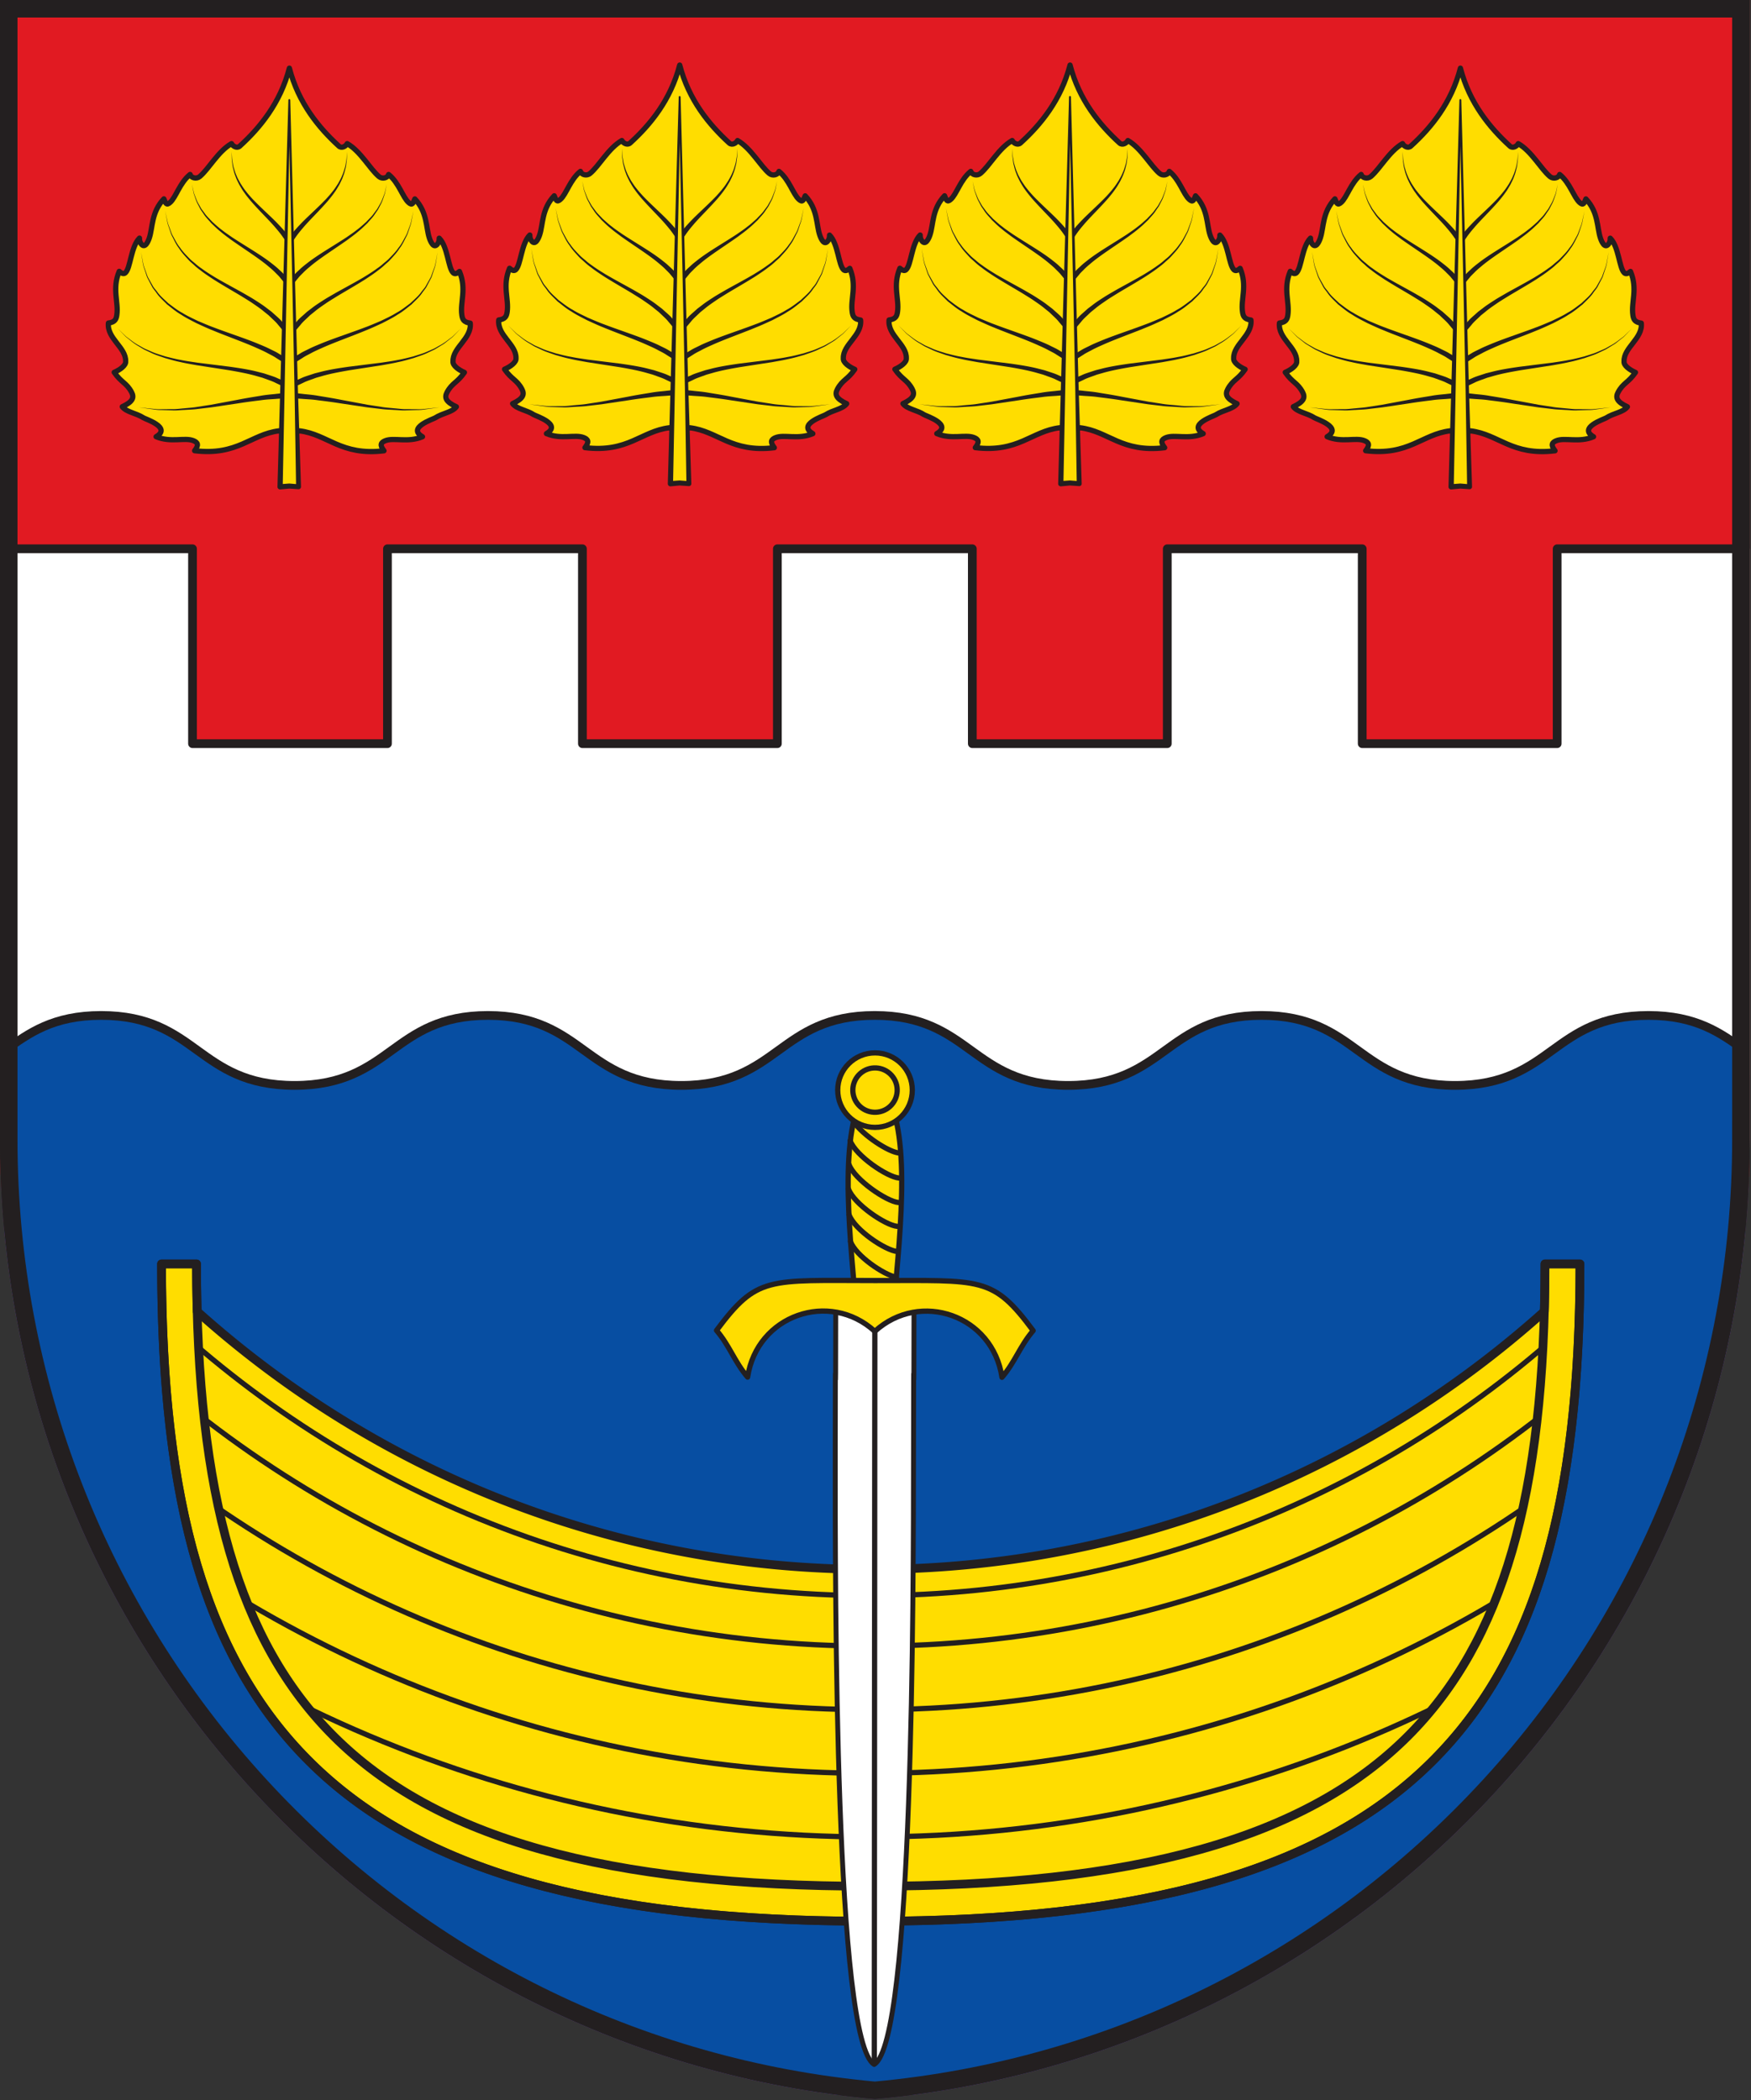 <svg viewBox="0 0 1182 1418" xmlns="http://www.w3.org/2000/svg" fill-rule="evenodd" clip-rule="evenodd" stroke-linecap="round" stroke-linejoin="round" stroke-miterlimit="10"><rect x="0" y="0" width="1182" height="1418" fill="#333333" stroke="none"/><clipPath id="a"><path d="M.001.001v768.812h.012c0 .23-.008.455-.008.684 0 339.346 259.467 617.946 590.542 647.825 331.083-29.879 590.55-308.479 590.55-647.825 0-.229-.009-.454-.009-.684h.017V.001H.005z" clip-rule="nonzero"/></clipPath><g clip-path="url(#a)"><path fill="#e11a22" d="M.001.001h1181.1v1417.32H.001z"/><path d="M1181.1 370.526h-129.945v131.6h-131.6v-131.6h-131.6v131.6h-131.6v-131.6H524.759v131.6H393.155v-131.6h-131.6v131.6h-131.6v-131.6H0l.005 409.312h1181.1l-.005-409.312z" fill="#fff" fill-rule="nonzero" stroke="#231f20" stroke-width="5.9"/><path d="M1181.1 830.082v587.238H0V830.082L3.462 709.12c15.955-11.55 32.459-23.492 64.859-23.492 32.391 0 48.887 11.942 64.837 23.492 16.138 11.675 32.817 23.75 65.688 23.75s49.558-12.075 65.691-23.75c15.955-11.55 32.45-23.492 64.846-23.492 32.4 0 48.9 11.942 64.85 23.492 16.138 11.675 32.821 23.75 65.696 23.75 32.879 0 49.563-12.075 65.704-23.75 15.954-11.55 32.459-23.492 64.854-23.492 32.4 0 48.905 11.942 64.859 23.492 16.137 11.675 32.829 23.75 65.704 23.75 32.875 0 49.562-12.075 65.696-23.75 15.958-11.55 32.458-23.492 64.862-23.492 32.4 0 48.9 11.942 64.854 23.492 16.138 11.675 32.83 23.75 65.709 23.75 32.883 0 49.575-12.075 65.712-23.75 15.959-11.55 32.463-23.492 64.875-23.492 32.404 0 48.909 11.942 64.867 23.492l3.479 120.962z" fill="#074ea2" fill-rule="nonzero" stroke="#231f20" stroke-width="5.9"/></g><path d="M1042.92 853.414c0 10.971-.154 21.621-.438 32.029-120.72 108.237-280.12 174.212-454.683 174.212-174.558 0-333.967-65.941-454.687-174.175a1174.93 1174.93 0 01-.442-32.066h-23.621c0 163.116 30.617 266.546 99.275 335.35 73.829 73.987 194.358 108.45 379.3 108.45h.346c184.937 0 305.467-34.463 379.3-108.45 68.654-68.804 99.275-172.234 99.275-335.35h-23.625z" fill="#fd0" fill-rule="nonzero" stroke="#231f20" stroke-width="4.17" stroke-linecap="butt" stroke-linejoin="miter"/><clipPath id="b"><path d="M1042.93 853.418c0 10.966-.154 21.62-.442 32.02-120.717 108.242-280.117 174.217-454.683 174.217-174.554 0-333.963-65.942-454.688-174.175a1195.757 1195.757 0 01-.437-32.062h-23.621c0 163.116 30.617 266.541 99.275 335.35 73.829 73.983 194.358 108.445 379.3 108.445h.346c184.937 0 305.466-34.462 379.296-108.445 68.658-68.809 99.279-172.234 99.279-335.35h-23.625z" clip-rule="nonzero"/></clipPath><g clip-path="url(#b)" fill="none" stroke="#231f20" stroke-width="3.54"><path d="M1458.71 369.348c0 481.046-389.933 870.958-870.908 870.958-480.988 0-870.904-389.912-870.904-870.958 0-480.988 389.916-870.9 870.904-870.9 480.975 0 870.908 389.912 870.908 870.9z"/><path d="M-238.016 371.584c0-456.084 369.729-825.813 825.817-825.813 456.071 0 825.821 369.729 825.821 825.813 0 456.162-369.75 825.775-825.821 825.775-456.088 0-825.817-369.613-825.817-825.775z"/><path d="M-192.927 373.82c0-431.179 349.546-780.721 780.729-780.721 431.167 0 780.729 349.542 780.729 780.721 0 431.279-349.562 780.592-780.729 780.592-431.183 0-780.729-349.313-780.729-780.592z"/><path d="M-147.837 376.056c0-406.279 329.354-735.629 735.638-735.629 406.266 0 735.641 329.35 735.641 735.629 0 406.396-329.375 735.408-735.641 735.408-406.284 0-735.638-329.012-735.638-735.408z"/><path d="M587.802 1077.37c-385.654 0-699.408-313.579-699.408-699.079 0-385.65 313.754-699.4 699.408-699.4 385.658 0 699.408 313.75 699.408 699.4 0 385.5-313.75 699.079-699.408 699.079z"/><path d="M587.802-303.39C211.919-303.39-93.89 2.41-93.89 378.294c0 375.721 305.809 681.362 681.692 681.362 375.888 0 681.692-305.641 681.692-681.362 0-375.884-305.804-681.684-681.692-681.684z"/></g><path d="M1042.92 853.414c0 10.971-.154 21.621-.438 32.029-120.72 108.237-280.12 174.212-454.683 174.212-174.558 0-333.967-65.941-454.687-174.175a1174.93 1174.93 0 01-.442-32.066h-23.621c0 163.116 30.617 266.546 99.275 335.35 73.829 73.987 194.358 108.45 379.3 108.45h.346c184.937 0 305.467-34.463 379.3-108.45 68.654-68.804 99.275-172.234 99.275-335.35h-23.625z" fill="none" stroke="#231f20" stroke-width="4.17" stroke-linecap="butt" stroke-linejoin="miter"/><path d="M1042.92 853.414c0 156.358-28.492 254.637-92.375 318.662-69.108 69.259-184.317 101.513-362.575 101.513h-.346c-178.258 0-293.471-32.254-362.579-101.513-63.883-64.025-92.375-162.304-92.375-318.662h-23.621c0 163.116 30.617 266.546 99.275 335.35 73.829 73.987 194.358 108.45 379.3 108.45h.346c184.937 0 305.467-34.463 379.3-108.45 68.654-68.804 99.275-172.234 99.275-335.35h-23.625z" fill="#fd0" fill-rule="nonzero" stroke="#231f20" stroke-width="5.9"/><path d="M1042.92 853.414c0 10.971-.154 21.621-.438 32.029-120.72 108.237-280.12 174.212-454.683 174.212-174.558 0-333.967-65.941-454.687-174.175a1174.93 1174.93 0 01-.442-32.066h-23.621c0 163.116 30.617 266.546 99.275 335.35 73.829 73.987 194.358 108.45 379.3 108.45h.346c184.937 0 305.467-34.463 379.3-108.45 68.654-68.804 99.275-172.234 99.275-335.35h-23.625z" fill="none" stroke="#231f20" stroke-width="5.9"/><path d="M603.386 880.684l-25.646-.016c-4.575-52.18-12.445-123.163 9.513-148.23h6.842c21.92 25.092 13.937 96.08 9.291 148.246z" fill="#fd0" fill-rule="nonzero" stroke="#231f20" stroke-width="3.54" stroke-miterlimit="4"/><path d="M565.5 736.015c0 13.9 11.254 25.179 25.145 25.187 13.905.013 25.175-11.242 25.192-25.15.008-13.9-11.246-25.133-25.15-25.146-13.892-.012-25.171 11.209-25.187 25.109" fill="#fd0" fill-rule="nonzero"/><path d="M565.5 736.035c-.011 13.881 11.259 25.159 25.15 25.169 13.891.011 25.177-11.25 25.187-25.131.01-13.881-11.259-25.159-25.15-25.169-13.891-.01-25.177 11.251-25.187 25.131z" fill="none" stroke="#231f20" stroke-width="3.54" stroke-miterlimit="4"/><path d="M616.993 875.159l-52.838-.029c-.116 123.312-.216-12.584-.325 103.675-.091 99.754-.166 399.437 26.271 415.125 26.463-15.655 26.479-315.338 26.567-415.092.108-116.263.212 19.629.325-103.679z" fill="#fff" fill-rule="nonzero" stroke="#231f20" stroke-width="3.31" stroke-miterlimit="4"/><path d="M590.548 898.714l-.366 493.675" fill="none" stroke="#231f20" stroke-width="3.54" stroke-miterlimit="4"/><path d="M590.548 898.93c-30.662-27.942-79.575-10.938-85.871 30.908-8.845-10.325-12.15-21.208-20.995-31.542 27.495-36.85 34.429-33.712 106.9-33.654 72.454.046 79.391-3.079 106.841 33.813-8.862 10.316-12.187 21.195-21.046 31.516-6.233-41.866-55.12-58.933-85.829-31.041z" fill="#fd0" fill-rule="nonzero" stroke="#231f20" stroke-width="3.54" stroke-miterlimit="4"/><path d="M573.19 820.26c3.8 10.262 24.646 24.116 32.525 24.766M572.751 802.824c3.8 10.258 25.054 24.562 32.929 25.216M573.117 786.283c3.808 10.255 25.467 25.009 33.338 25.65M573.89 770.186c3.808 10.254 25.062 24.563 32.929 25.209M574.085 838.22c3.613 9.75 22.35 22.438 30.955 24.217M576.128 757.288c6.721 9.62 23.858 20.637 30.742 21.208M579.551 746.077c5.543 6.136 15.024 6.618 21.159 1.076 6.135-5.541 6.616-15.022 1.074-21.158-5.543-6.136-15.023-6.618-21.159-1.077-6.135 5.542-6.616 15.023-1.074 21.159z" fill="none" stroke="#231f20" stroke-width="3.54" stroke-miterlimit="4"/><path d="M867.595 251.39c4.884 7.1 8.221 6.929 11.696 13.358 1.992 3.721.854 6.546-6.258 9.858 2.708 3.675 9.462 4.325 14.271 7.479 1.425.942 19.258 6.567 8.562 12.771 9.996 4.204 19.296.3 25.188 2.679 2.85 1.163 3.962 2.742.821 6.792 29.095 3.542 37.958-11.142 57.025-13.429v.133l13.779-.004v-.117c19.075 2.3 27.937 16.984 57.029 13.463-3.133-4.058-2.008-5.65.846-6.8 5.883-2.367 15.179 1.525 25.154-2.688-10.675-6.2 7.154-11.816 8.587-12.758 4.792-3.15 11.563-3.779 14.275-7.475-7.12-3.308-8.254-6.137-6.258-9.85 3.483-6.429 6.808-6.267 11.692-13.35-3.888-1.687-8.046-4.675-7.704-7.417-.35-9.379 12.741-15.462 11.637-25.875-4.492-.525-5.283-2.679-5.667-5.429-1.283-8.675 3.371-17.558-1.616-29.466-2.029 1.816-3.296 1.783-4.192.962-3.483-3.258-3.621-17.542-9.483-23.412.083 1.591-.404 2.9-1.042 3.825-2.587 3.658-4.8-1.488-5.596-3.921-2.371-7.079-1.254-17.317-9.8-26.409-1.212 2.955-1.7 4.671-4.2 2.434-4.004-3.525-6.5-13.296-13.508-18.942-.717 2.429-4.313 3.292-6.525 1.417-6.221-5.242-12.313-17-21.429-22.25-.863 1.729-3.671 3.458-5.575 1.716-13.517-12.291-27.367-29.095-33.463-52.675-6.096 23.584-19.954 40.375-33.479 52.65-1.904 1.742-4.721.03-5.567-1.7-9.125 5.238-15.22 16.988-21.445 22.23-2.205 1.866-5.817 1.008-6.517-1.409-7.017 5.617-9.513 15.409-13.517 18.925-2.508 2.234-2.996.513-4.191-2.437-8.571 9.079-7.455 19.337-9.825 26.4-.78 2.429-3 7.571-5.588 3.908-.671-.925-1.125-2.233-1.05-3.812-5.846 5.866-6 20.15-9.492 23.408-.891.829-2.154.867-4.191-.967-4.996 11.9-.334 20.788-1.625 29.467-.392 2.771-1.163 4.908-5.679 5.429-1.109 10.429 11.979 16.496 11.645 25.871.334 2.746-3.833 5.725-7.725 7.417z" fill="#fd0" stroke="#231f20" stroke-width="3.54"/><path d="M1024.73 102.409s-.012 1.133-.037 3.116c-.013.992.012 2.192-.221 3.567-.229 1.363-.25 2.963-.75 4.6-.404 1.663-.813 3.479-1.579 5.296-.609 1.883-1.584 3.712-2.534 5.642-1.091 1.841-2.171 3.804-3.537 5.595-1.275 1.867-2.742 3.617-4.192 5.392-5.987 6.917-12.579 13.163-16.892 18.296-2.191 2.533-3.887 4.737-4.975 6.333-1.095 1.592-1.72 2.496-1.72 2.496l-.071.104a1.772 1.772 0 11-2.867-2.079l1.938-2.542c1.225-1.62 3.104-3.829 5.479-6.316 4.696-5.054 11.583-10.971 17.791-17.471 1.496-1.667 3.021-3.317 4.355-5.075 1.425-1.692 2.562-3.542 3.716-5.292 1.017-1.833 2.067-3.579 2.746-5.387.838-1.746 1.329-3.504 1.804-5.125.575-1.6.667-3.154.959-4.496.304-1.35.337-2.558.395-3.546.121-1.979.192-3.108.192-3.108M1051.56 124.408l-.758 3.946a955.18 955.18 0 00-.4 2.079c-.209.737-.513 1.521-.8 2.367-.588 1.687-1.167 3.645-2.284 5.554-.508.979-1.033 2-1.579 3.058-.679.979-1.375 1.996-2.087 3.033-1.338 2.171-3.288 4.025-5.063 6.142-2 1.9-3.996 3.954-6.275 5.746-2.192 1.908-4.587 3.604-6.925 5.383-9.571 6.796-19.521 12.954-26.029 18.621-1.667 1.371-3.129 2.683-4.325 3.946-1.238 1.221-2.329 2.271-3.075 3.258-1.583 1.9-2.479 2.988-2.479 2.988l-.129.146a1.77 1.77 0 01-2.721-2.263c.012-.017.029-.033.041-.05l2.771-3.092c.838-1.025 2.025-2.087 3.371-3.316 1.313-1.279 2.888-2.584 4.659-3.934 6.962-5.6 17.183-11.387 26.904-17.758 2.375-1.667 4.816-3.258 7.029-5.054 2.321-1.679 4.346-3.617 6.387-5.413 1.813-2.004 3.813-3.762 5.196-5.837l2.171-2.908c.579-1.021 1.133-2.009 1.667-2.955 1.179-1.85 1.816-3.741 2.462-5.391.313-.829.646-1.592.884-2.321.175-.75.337-1.442.479-2.063l.908-3.912M1069.59 142.411l-.929 4.963c-.317 1.575-.538 3.525-1.371 5.625-.358 1.062-.737 2.196-1.142 3.391-.358 1.213-.833 2.455-1.52 3.659-1.263 2.462-2.488 5.225-4.459 7.737-1.691 2.717-4 5.154-6.341 7.721-1.171 1.283-2.571 2.371-3.88 3.588a39.36 39.36 0 01-4.183 3.429c-2.854 2.271-5.95 4.283-9.037 6.316-6.246 3.925-12.638 7.571-18.521 11.1-2.896 1.825-5.759 3.5-8.309 5.3-2.579 1.763-5.004 3.442-7.075 5.192-1.054.85-2.066 1.663-3.025 2.438-.891.845-1.733 1.65-2.525 2.408-1.616 1.483-2.966 2.821-3.92 4.067-2.017 2.387-3.175 3.745-3.175 3.745l-.134.163a1.768 1.768 0 01-2.491.208 1.77 1.77 0 01-.209-2.496c.013-.012.025-.029.038-.037 0 0 1.254-1.408 3.462-3.863 1.05-1.283 2.504-2.645 4.234-4.141.85-.763 1.758-1.575 2.712-2.429 1.017-.771 2.088-1.584 3.2-2.425 2.2-1.746 4.733-3.388 7.417-5.105 2.662-1.758 5.6-3.362 8.579-5.116 6.029-3.375 12.508-6.813 18.817-10.517 3.104-1.917 6.229-3.817 9.1-5.958 1.495-1.009 2.908-2.079 4.22-3.254 1.313-1.159 2.73-2.188 3.917-3.409 2.375-2.45 4.721-4.783 6.458-7.4 2.021-2.416 3.305-5.104 4.63-7.504.72-1.175 1.22-2.379 1.612-3.571.438-1.171.846-2.279 1.238-3.325.891-2.058 1.17-4.004 1.533-5.566l1.079-4.934M1085.95 169.983s-.317 1.975-.875 5.433c-.288 1.725-.5 3.854-1.405 6.146-.383 1.163-.787 2.4-1.216 3.708-.229.65-.413 1.334-.688 2-.333.642-.675 1.296-1.025 1.963-.7 1.337-1.433 2.733-2.183 4.175-.738 1.458-1.921 2.696-2.908 4.117-1.909 2.929-4.696 5.333-7.35 8.033-2.98 2.312-5.955 4.908-9.413 6.871-3.308 2.216-6.937 3.975-10.512 5.841-3.659 1.663-7.3 3.4-10.975 4.838-3.655 1.525-7.275 2.917-10.78 4.271-7 2.708-13.529 5.196-18.95 7.65-2.72 1.204-5.204 2.329-7.304 3.496-2.125 1.12-4.021 2.025-5.429 3.004-2.892 1.825-4.546 2.871-4.546 2.871l-.15.095a1.768 1.768 0 01-2.441-.554 1.768 1.768 0 01.55-2.441c.012-.005.029-.017.041-.025l4.838-2.875c1.504-.98 3.479-1.859 5.696-2.955 2.208-1.141 4.766-2.212 7.57-3.362 5.584-2.346 12.217-4.663 19.284-7.179 3.529-1.25 7.183-2.542 10.846-3.95 3.7-1.329 7.333-2.946 11.004-4.488 3.562-1.741 7.2-3.379 10.504-5.466 3.467-1.838 6.437-4.3 9.437-6.492 2.667-2.575 5.484-4.863 7.434-7.688 1.004-1.37 2.212-2.558 2.971-3.975.783-1.404 1.545-2.758 2.27-4.058.367-.654.725-1.292 1.075-1.912.284-.655.488-1.321.725-1.959.463-1.279.896-2.496 1.309-3.637.962-2.246 1.237-4.375 1.571-6.092.65-3.437 1.025-5.404 1.025-5.404M1101.66 221.743s-1.3 1.35-3.584 3.708c-.575.587-1.208 1.237-1.895 1.95-.78.617-1.617 1.283-2.517 1.996-.9.716-1.854 1.475-2.863 2.275-1.02.796-2.233 1.412-3.42 2.175-1.217.721-2.442 1.55-3.788 2.258-1.379.65-2.808 1.321-4.271 2.013-2.908 1.454-6.204 2.416-9.525 3.62-3.404.955-6.908 2.021-10.55 2.738-3.612.871-7.329 1.45-11.029 2.137-7.417 1.15-14.833 2.296-21.787 3.371-6.9 1.192-13.321 2.404-18.646 3.979l-3.829 1.088-3.367 1.221c-2.113.758-3.954 1.416-5.371 2.171-2.892 1.375-4.55 2.158-4.55 2.158l-.162.079a1.77 1.77 0 01-2.359-.837 1.773 1.773 0 01.888-2.384s1.758-.775 4.837-2.129c1.513-.742 3.446-1.375 5.659-2.096 1.104-.362 2.279-.75 3.52-1.158 1.263-.317 2.588-.65 3.971-1 5.517-1.458 12.063-2.492 19.05-3.483l21.879-2.73c3.692-.575 7.413-1.045 11.009-1.8 3.633-.604 7.116-1.554 10.516-2.395 3.313-1.096 6.613-1.95 9.521-3.305 1.471-.641 2.9-1.266 4.288-1.866 1.354-.659 2.587-1.45 3.812-2.121 2.504-1.292 4.554-2.833 6.354-4.229l2.563-1.913a698.78 698.78 0 011.95-1.887l3.696-3.604M1087.39 275.028s-1.517.217-4.171.592c-1.325.188-2.937.417-4.787.675-1.85.283-3.93.604-6.238.575-2.308.067-4.808.142-7.45.217-2.654.191-5.417-.188-8.3-.288-2.871-.204-5.867-.241-8.858-.675-3.004-.35-6.059-.708-9.109-1.066l-17.82-2.659c-5.667-.916-10.967-1.571-15.505-2.137-4.529-.675-8.329-.696-10.97-.967-2.65-.192-4.163-.3-4.163-.3l-.125-.012a1.772 1.772 0 11.254-3.534c.021 0 .046.004.067.004 0 0 1.537.171 4.225.459 2.679.371 6.571.541 11.108 1.387 4.563.738 9.879 1.588 15.517 2.713 5.646 1.05 11.662 2.171 17.683 3.296 3.021.462 6.038.929 9.009 1.387 2.966.538 5.92.679 8.77.983 2.846.209 5.605.684 8.221.588 2.625.021 5.104.037 7.396.054 2.296.113 4.392-.133 6.246-.346 1.858-.196 3.479-.366 4.808-.508 2.671-.275 4.192-.438 4.192-.438" fill="#231f20" fill-rule="nonzero"/><path d="M946.876 102.409s.071 1.129.191 3.108c.059.988.092 2.196.396 3.546.292 1.342.379 2.896.959 4.496.475 1.616.966 3.379 1.804 5.121.679 1.808 1.729 3.558 2.746 5.391 1.154 1.75 2.291 3.6 3.712 5.292 1.333 1.758 2.858 3.408 4.358 5.075 6.205 6.496 13.092 12.417 17.788 17.471 2.375 2.487 4.254 4.696 5.475 6.316l1.937 2.542a1.769 1.769 0 01-.333 2.483 1.777 1.777 0 01-2.487-.337.626.626 0 01-.042-.063l-.075-.108s-.625-.904-1.721-2.496c-1.087-1.596-2.779-3.8-4.971-6.337-4.312-5.129-10.904-11.379-16.891-18.292-1.45-1.775-2.913-3.525-4.192-5.392-1.367-1.791-2.442-3.758-3.533-5.595-.95-1.93-1.93-3.763-2.534-5.642-.766-1.817-1.175-3.633-1.579-5.296-.5-1.642-.521-3.237-.75-4.6-.233-1.375-.208-2.579-.221-3.567-.025-1.983-.037-3.116-.037-3.116M920.053 124.408l.908 3.912c.142.621.304 1.313.479 2.063.238.729.571 1.492.884 2.321.646 1.65 1.283 3.541 2.462 5.391.534.946 1.088 1.934 1.667 2.955l2.171 2.908c1.383 2.075 3.383 3.833 5.196 5.837 2.041 1.796 4.066 3.734 6.387 5.413 2.213 1.796 4.654 3.387 7.029 5.054 9.721 6.371 19.942 12.158 26.904 17.758 1.771 1.35 3.346 2.655 4.659 3.934 1.346 1.229 2.533 2.291 3.371 3.316l2.77 3.092a1.772 1.772 0 01-2.641 2.363l-.034-.042-.133-.154s-.896-1.088-2.479-2.988c-.746-.987-1.838-2.037-3.075-3.258-1.196-1.263-2.658-2.575-4.325-3.946-6.508-5.667-16.458-11.825-26.029-18.621-2.338-1.779-4.734-3.475-6.925-5.383-2.279-1.792-4.275-3.846-6.275-5.746-1.775-2.117-3.725-3.971-5.063-6.142-.712-1.037-1.408-2.054-2.087-3.033-.546-1.058-1.071-2.079-1.579-3.058-1.117-1.909-1.696-3.867-2.284-5.554-.287-.846-.591-1.63-.8-2.367l-.4-2.079-.758-3.946M902.019 142.411l1.079 4.934c.363 1.562.642 3.508 1.538 5.566.387 1.046.796 2.154 1.233 3.325.392 1.192.892 2.396 1.613 3.571 1.325 2.4 2.608 5.083 4.629 7.504 1.737 2.617 4.087 4.95 6.462 7.396 1.184 1.225 2.6 2.254 3.917 3.413a38.925 38.925 0 004.217 3.25c2.875 2.145 6 4.041 9.104 5.962 6.304 3.7 12.783 7.142 18.812 10.517 2.984 1.754 5.917 3.358 8.584 5.112 2.683 1.721 5.216 3.363 7.412 5.104 1.113.846 2.183 1.659 3.2 2.425.954.859 1.863 1.671 2.713 2.43 1.729 1.5 3.183 2.862 4.233 4.145 2.208 2.455 3.467 3.863 3.467 3.863a1.764 1.764 0 01-.138 2.496 1.762 1.762 0 01-2.496-.134c-.008-.012-.021-.02-.029-.033l-.142-.167s-1.154-1.358-3.17-3.745c-.955-1.246-2.305-2.584-3.921-4.071l-2.521-2.404c-.958-.775-1.975-1.592-3.029-2.438-2.067-1.75-4.496-3.429-7.075-5.192-2.55-1.8-5.413-3.479-8.309-5.3-5.883-3.533-12.275-7.175-18.52-11.1-3.088-2.037-6.18-4.045-9.038-6.316a39.36 39.36 0 01-4.183-3.429c-1.309-1.217-2.709-2.305-3.879-3.588-2.342-2.567-4.65-5.004-6.338-7.721-1.975-2.512-3.2-5.275-4.462-7.737-.688-1.204-1.159-2.446-1.521-3.659-.404-1.195-.784-2.329-1.142-3.391-.833-2.1-1.054-4.05-1.371-5.625l-.929-4.963M885.67 169.983s.375 1.967 1.025 5.404c.333 1.717.604 3.846 1.566 6.092.413 1.141.846 2.358 1.309 3.637.237.638.441 1.304.725 1.959.35.62.708 1.262 1.07 1.912.73 1.3 1.488 2.658 2.271 4.058.763 1.417 1.971 2.605 2.975 3.975 1.946 2.825 4.767 5.113 7.434 7.688 3 2.192 5.97 4.654 9.433 6.492 3.308 2.087 6.942 3.725 10.508 5.466 3.671 1.542 7.304 3.159 11.004 4.488 3.659 1.408 7.313 2.7 10.842 3.95 7.071 2.516 13.704 4.833 19.288 7.179 2.8 1.15 5.358 2.221 7.566 3.362 2.217 1.096 4.192 1.975 5.696 2.955l4.838 2.875a1.78 1.78 0 01.62 2.429 1.776 1.776 0 01-2.429.616c-.012-.008-.025-.012-.033-.02l-.158-.1-4.546-2.871c-1.409-.979-3.304-1.884-5.429-3.009-2.1-1.162-4.584-2.287-7.305-3.491-5.42-2.454-11.95-4.942-18.95-7.65-3.504-1.354-7.125-2.746-10.779-4.271-3.675-1.438-7.316-3.175-10.975-4.838-3.575-1.866-7.2-3.625-10.512-5.841-3.454-1.959-6.434-4.559-9.413-6.867-2.654-2.704-5.437-5.108-7.35-8.037-.987-1.421-2.171-2.655-2.904-4.113-.754-1.446-1.483-2.842-2.183-4.179l-1.029-1.963c-.271-.666-.455-1.35-.684-2-.429-1.308-.833-2.545-1.216-3.708-.905-2.292-1.117-4.417-1.4-6.146-.559-3.458-.875-5.433-.875-5.433M869.947 221.743l3.696 3.604c.587.566 1.242 1.2 1.95 1.887l2.562 1.913c1.8 1.396 3.85 2.937 6.355 4.229 1.225.671 2.458 1.462 3.812 2.121 1.388.6 2.817 1.225 4.288 1.866 2.908 1.355 6.208 2.209 9.52 3.305 3.4.841 6.884 1.791 10.517 2.395 3.596.755 7.317 1.225 11.008 1.8l21.88 2.73c6.987.991 13.533 2.025 19.05 3.483 1.383.35 2.708.683 3.97 1 1.242.408 2.417.796 3.521 1.158 2.213.721 4.146 1.354 5.659 2.096 3.079 1.354 4.837 2.129 4.837 2.129a1.769 1.769 0 01.908 2.334 1.767 1.767 0 01-2.333.908c-.008-.004-.025-.013-.037-.017l-.171-.083s-1.659-.783-4.55-2.158c-1.417-.755-3.259-1.413-5.371-2.171l-3.367-1.221-3.829-1.088c-5.325-1.575-11.746-2.787-18.646-3.979-6.954-1.075-14.371-2.221-21.787-3.371-3.7-.687-7.417-1.266-11.029-2.137-3.642-.717-7.146-1.783-10.55-2.738-3.321-1.204-6.617-2.166-9.525-3.62-1.463-.692-2.892-1.363-4.271-2.013-1.346-.708-2.571-1.537-3.788-2.258-1.187-.763-2.4-1.379-3.421-2.175l-2.862-2.275-2.517-1.996a326.501 326.501 0 00-1.896-1.95c-2.283-2.358-3.583-3.708-3.583-3.708M884.213 275.028s1.521.163 4.192.438c1.329.142 2.95.312 4.808.508 1.854.213 3.95.459 6.246.346 2.291-.017 4.771-.033 7.396-.054 2.616.096 5.375-.379 8.22-.588 2.85-.304 5.805-.441 8.771-.983l9.009-1.387c6.02-1.125 12.037-2.246 17.683-3.296 5.637-1.121 10.954-1.975 15.517-2.709 4.537-.85 8.429-1.02 11.108-1.391 2.687-.288 4.225-.459 4.225-.459a1.772 1.772 0 11.383 3.525c-.016 0-.037.005-.054.005l-.133.012s-1.513.108-4.163.3c-2.641.271-6.441.292-10.971.967-4.537.566-9.837 1.221-15.504 2.137l-17.821 2.659c-3.05.358-6.104.716-9.108 1.07-2.992.43-5.987.467-8.858.671-2.884.1-5.646.479-8.3.288-2.642-.075-5.142-.15-7.45-.217-2.309.029-4.388-.292-6.238-.575-1.85-.258-3.462-.487-4.787-.675-2.654-.375-4.171-.592-4.171-.592" fill="#231f20" fill-rule="nonzero"/><path d="M979.575 328.705c1.954-87.05 4.125-174.096 6.233-261.146 2.108 87.029 4.271 174.066 6.225 261.1a39.148 39.148 0 00-12.458.046" fill="#fd0"/><path d="M981.385 326.798l4.412-.333 6.496.554-1.921 1.675-1.041-65.283-1.359-65.279-2.8-130.559h1.271l-5.058 259.225zm-3.579 1.867l7.366-261.121c.009-.35.3-.629.65-.621a.643.643 0 01.621.621l3.425 130.542 1.754 65.271 2.071 65.262a1.64 1.64 0 01-1.587 1.692h-.159l-.175-.013-5.962-.4-5.946.555-.137.012a1.759 1.759 0 01-1.917-1.587 1.91 1.91 0 01-.004-.213" fill="#231f20" fill-rule="nonzero"/><path d="M604.086 249.304c4.892 7.1 8.221 6.929 11.696 13.359 1.992 3.72.854 6.545-6.258 9.858 2.708 3.675 9.471 4.325 14.271 7.479 1.425.942 19.258 6.567 8.57 12.771 9.988 4.204 19.288.3 25.18 2.679 2.858 1.163 3.962 2.742.82 6.792 29.105 3.541 37.959-11.142 57.025-13.429v.133l13.784-.004v-.117c19.079 2.3 27.941 16.983 57.033 13.463-3.142-4.059-2.008-5.65.838-6.8 5.891-2.367 15.179 1.525 25.162-2.692-10.675-6.196 7.154-11.813 8.579-12.754 4.792-3.15 11.571-3.779 14.284-7.475-7.121-3.309-8.263-6.142-6.267-9.85 3.483-6.429 6.817-6.267 11.7-13.35-3.896-1.688-8.054-4.675-7.713-7.421-.341-9.375 12.742-15.458 11.646-25.871-4.5-.525-5.283-2.679-5.675-5.429-1.283-8.679 3.371-17.558-1.608-29.467-2.038 1.817-3.296 1.784-4.2.963-3.483-3.259-3.621-17.542-9.483-23.413.083 1.592-.396 2.9-1.042 3.825-2.588 3.659-4.8-1.491-5.596-3.921-2.362-7.079-1.246-17.316-9.8-26.408-1.204 2.954-1.7 4.671-4.2 2.433-4.004-3.525-6.492-13.295-13.508-18.941-.717 2.429-4.313 3.291-6.517 1.416-6.229-5.241-12.321-17.004-21.437-22.25-.863 1.73-3.663 3.459-5.575 1.717-13.509-12.292-27.367-29.096-33.463-52.675-6.096 23.583-19.954 40.375-33.479 52.65-1.904 1.742-4.713.029-5.567-1.7-9.125 5.238-15.212 16.988-21.446 22.229-2.195 1.867-5.808 1.009-6.516-1.408-7.017 5.617-9.513 15.408-13.517 18.925-2.508 2.233-2.987.512-4.183-2.438-8.571 9.08-7.454 19.338-9.825 26.4-.788 2.43-3.009 7.571-5.596 3.909-.663-.925-1.125-2.234-1.05-3.813-5.846 5.867-6 20.15-9.492 23.404-.891.834-2.154.871-4.191-.962-4.996 11.9-.325 20.787-1.617 29.467-.392 2.77-1.163 4.908-5.688 5.429-1.108 10.429 11.98 16.496 11.646 25.871.334 2.745-3.833 5.725-7.725 7.416z" fill="#fd0" stroke="#231f20" stroke-width="3.54"/><path d="M761.223 100.323s-.012 1.134-.037 3.117c-.013.992.012 2.192-.221 3.567-.229 1.362-.25 2.962-.75 4.6-.404 1.662-.813 3.479-1.579 5.296-.604 1.879-1.584 3.712-2.534 5.641-1.091 1.838-2.166 3.804-3.533 5.592-1.279 1.871-2.742 3.621-4.192 5.396-5.987 6.912-12.579 13.162-16.891 18.291-2.192 2.538-3.884 4.742-4.971 6.338a1699.648 1699.648 0 01-1.721 2.496l-.071.104a1.776 1.776 0 01-2.466.454 1.776 1.776 0 01-.455-2.467l.055-.066 1.937-2.542c1.221-1.621 3.1-3.829 5.475-6.317 4.696-5.054 11.583-10.975 17.788-17.47 1.5-1.667 3.025-3.317 4.358-5.075 1.421-1.692 2.558-3.542 3.712-5.292 1.017-1.833 2.067-3.583 2.746-5.392.838-1.741 1.329-3.504 1.804-5.121.58-1.6.667-3.154.959-4.5.304-1.345.337-2.554.396-3.541.12-1.979.191-3.109.191-3.109M788.054 122.323l-.758 3.945-.4 2.08c-.209.737-.513 1.52-.8 2.366-.588 1.688-1.167 3.646-2.284 5.554-.508.98-1.037 2-1.579 3.059-.679.979-1.375 1.996-2.091 3.037-1.338 2.167-3.288 4.021-5.063 6.138-2 1.9-3.996 3.954-6.275 5.746-2.192 1.908-4.587 3.604-6.929 5.383-9.567 6.796-19.517 12.954-26.029 18.621-1.667 1.371-3.129 2.683-4.325 3.946-1.238 1.22-2.329 2.266-3.075 3.258a705.955 705.955 0 00-2.479 2.987l-.13.146a1.769 1.769 0 01-2.72-2.262c.012-.017.029-.034.041-.05l2.771-3.092c.842-1.025 2.025-2.087 3.371-3.317 1.312-1.279 2.887-2.583 4.658-3.933 6.963-5.6 17.188-11.387 26.909-17.758 2.375-1.667 4.816-3.259 7.033-5.054 2.317-1.68 4.342-3.617 6.383-5.413 1.817-2.004 3.813-3.762 5.196-5.837.746-1 1.475-1.971 2.175-2.909a892.3 892.3 0 001.667-2.954c1.179-1.85 1.812-3.742 2.462-5.392.313-.829.646-1.591.884-2.32.175-.75.333-1.442.479-2.063l.908-3.912M806.088 140.324l-.929 4.962c-.317 1.575-.538 3.525-1.371 5.625-.363 1.063-.738 2.196-1.142 3.392-.362 1.212-.833 2.454-1.521 3.658-1.266 2.463-2.491 5.225-4.462 7.738-1.692 2.716-4 5.154-6.342 7.721-1.171 1.283-2.571 2.37-3.879 3.591a39.697 39.697 0 01-4.183 3.425c-2.859 2.271-5.954 4.284-9.038 6.317-6.246 3.925-12.641 7.571-18.521 11.1-2.895 1.825-5.758 3.504-8.312 5.304-2.579 1.763-5.004 3.442-7.075 5.188-1.054.85-2.063 1.666-3.025 2.437l-2.525 2.408c-1.617 1.484-2.967 2.825-3.921 4.071-2.017 2.384-3.175 3.746-3.175 3.746l-.133.158a1.762 1.762 0 01-2.492.209 1.765 1.765 0 01-.208-2.492c.012-.012.025-.029.037-.042 0 0 1.254-1.404 3.463-3.862 1.05-1.279 2.508-2.642 4.233-4.142.854-.762 1.758-1.575 2.717-2.429l3.2-2.425c2.196-1.742 4.729-3.387 7.412-5.104 2.663-1.754 5.6-3.363 8.584-5.117 6.029-3.375 12.504-6.812 18.812-10.516 3.104-1.917 6.229-3.817 9.104-5.959a38.802 38.802 0 004.217-3.254c1.317-1.158 2.733-2.187 3.921-3.408 2.375-2.45 4.721-4.784 6.458-7.4 2.025-2.417 3.304-5.104 4.629-7.5.721-1.175 1.225-2.384 1.617-3.575.437-1.171.846-2.279 1.233-3.325.896-2.054 1.175-4.004 1.538-5.567l1.079-4.933M822.437 167.898s-.316 1.975-.875 5.433c-.287 1.725-.495 3.854-1.4 6.146-.383 1.162-.787 2.4-1.22 3.708-.225.65-.413 1.333-.684 2-.333.642-.675 1.296-1.025 1.963-.7 1.337-1.433 2.733-2.187 4.175-.734 1.458-1.917 2.695-2.904 4.116-1.909 2.929-4.696 5.334-7.35 8.034-2.98 2.312-5.955 4.908-9.413 6.87-3.308 2.217-6.933 3.975-10.508 5.842-3.663 1.663-7.304 3.4-10.979 4.838-3.65 1.525-7.271 2.916-10.78 4.27-6.995 2.709-13.525 5.196-18.945 7.65-2.721 1.205-5.205 2.33-7.305 3.492-2.125 1.125-4.02 2.029-5.429 3.008l-4.546 2.871-.15.096a1.769 1.769 0 01-2.441-.554 1.764 1.764 0 01.55-2.438 1.03 1.03 0 00.041-.029l4.838-2.875c1.504-.979 3.479-1.858 5.696-2.954 2.204-1.142 4.766-2.212 7.566-3.362 5.584-2.346 12.217-4.663 19.288-7.18 3.529-1.25 7.179-2.541 10.842-3.95 3.7-1.329 7.333-2.945 11.004-4.487 3.566-1.742 7.2-3.379 10.504-5.467 3.467-1.837 6.437-4.3 9.437-6.491 2.663-2.575 5.484-4.863 7.434-7.688 1.004-1.371 2.208-2.558 2.971-3.975a1976.5 1976.5 0 012.27-4.058c.367-.654.725-1.292 1.071-1.913.284-.654.488-1.321.725-1.958.463-1.279.9-2.496 1.313-3.638.958-2.245 1.233-4.375 1.566-6.091.65-3.438 1.025-5.404 1.025-5.404M838.152 219.657s-1.3 1.35-3.584 3.708c-.575.588-1.208 1.238-1.896 1.95-.779.617-1.616 1.284-2.516 1.996-1.775 1.459-3.804 3.079-6.284 4.45-1.216.717-2.437 1.55-3.787 2.259-1.379.65-2.804 1.32-4.271 2.008-2.904 1.458-6.204 2.421-9.521 3.625-3.404.95-6.908 2.017-10.55 2.737-3.612.871-7.329 1.446-11.029 2.138-7.417 1.15-14.833 2.296-21.783 3.371-6.904 1.191-13.321 2.404-18.646 3.979l-3.833 1.087-3.363 1.221c-2.112.759-3.954 1.417-5.371 2.171-2.891 1.375-4.55 2.158-4.55 2.158l-.162.08a1.771 1.771 0 01-1.521-3.2l.05-.021 4.833-2.129c1.517-.742 3.446-1.375 5.663-2.096l3.521-1.159c1.258-.32 2.583-.654 3.966-1 5.521-1.458 12.067-2.491 19.05-3.487 6.984-.871 14.429-1.8 21.875-2.725 3.696-.579 7.417-1.046 11.009-1.8 3.633-.604 7.12-1.558 10.516-2.4 3.313-1.096 6.613-1.95 9.525-3.304 1.467-.638 2.9-1.263 4.284-1.867 1.354-.658 2.587-1.446 3.812-2.121 2.504-1.287 4.554-2.829 6.354-4.225l2.563-1.912 1.95-1.892 3.696-3.6M823.886 272.941s-1.517.217-4.171.592c-1.325.187-2.938.416-4.788.675-1.85.287-3.929.604-6.237.575-2.308.066-4.808.141-7.45.216-2.654.192-5.417-.187-8.3-.287-2.871-.204-5.867-.238-8.858-.671l-9.109-1.071c-6.066-.904-12.129-1.808-17.821-2.658-5.666-.917-10.966-1.571-15.504-2.134-4.529-.679-8.329-.7-10.971-.966-2.65-.192-4.162-.304-4.162-.304l-.125-.009a1.772 1.772 0 11.254-3.533c.021 0 .046.004.067.004l4.225.458c2.679.371 6.571.542 11.108 1.388 4.563.733 9.879 1.587 15.517 2.708 5.646 1.05 11.662 2.175 17.683 3.296 3.021.467 6.038.929 9.008 1.388 2.967.541 5.921.679 8.771.983 2.846.208 5.604.683 8.221.587 2.625.021 5.104.038 7.396.055 2.296.112 4.392-.134 6.246-.346 1.858-.196 3.479-.367 4.808-.509 2.671-.275 4.192-.437 4.192-.437" fill="#231f20" fill-rule="nonzero"/><path d="M683.367 100.323l.191 3.109c.059.987.096 2.196.396 3.541.292 1.346.383 2.9.958 4.5.48 1.617.971 3.38 1.809 5.125.679 1.805 1.729 3.555 2.741 5.388 1.159 1.75 2.296 3.6 3.717 5.292 1.333 1.758 2.858 3.408 4.358 5.075 6.205 6.5 13.092 12.416 17.792 17.47 2.371 2.488 4.254 4.696 5.475 6.317l1.938 2.542a1.77 1.77 0 01-.334 2.483 1.777 1.777 0 01-2.487-.337.86.86 0 01-.042-.063l-.075-.108s-.625-.904-1.721-2.496c-1.087-1.596-2.783-3.8-4.975-6.333-4.312-5.134-10.904-11.384-16.891-18.296-1.446-1.775-2.913-3.525-4.192-5.392-1.367-1.792-2.442-3.754-3.533-5.596-.95-1.929-1.93-3.762-2.534-5.641-.771-1.817-1.175-3.634-1.583-5.296-.496-1.638-.521-3.238-.75-4.6-.229-1.375-.208-2.575-.217-3.567-.025-1.983-.041-3.117-.041-3.117M656.544 122.323l.908 3.912c.142.621.304 1.313.479 2.063.238.729.571 1.491.884 2.32.645 1.65 1.283 3.542 2.462 5.392.533.946 1.088 1.933 1.667 2.954l2.171 2.909c1.383 2.075 3.383 3.833 5.195 5.837 2.042 1.796 4.067 3.733 6.388 5.413 2.212 1.795 4.654 3.387 7.029 5.054 9.721 6.371 19.942 12.158 26.904 17.758 1.771 1.35 3.346 2.658 4.659 3.933 1.345 1.23 2.533 2.292 3.37 3.317l2.771 3.092a1.772 1.772 0 11-2.641 2.362l-.034-.041-.133-.155s-.896-1.087-2.479-2.987c-.746-.988-1.838-2.038-3.075-3.258-1.196-1.263-2.659-2.575-4.325-3.946-6.509-5.667-16.459-11.825-26.029-18.621-2.338-1.779-4.734-3.475-6.925-5.383-2.28-1.792-4.275-3.846-6.275-5.746-1.775-2.117-3.725-3.971-5.063-6.138a571.623 571.623 0 00-2.087-3.037c-.546-1.059-1.071-2.079-1.58-3.059-1.116-1.908-1.695-3.866-2.283-5.554-.287-.846-.592-1.629-.8-2.366l-.4-2.08-.758-3.945M638.51 140.324l1.079 4.933c.363 1.563.642 3.508 1.538 5.567.387 1.046.795 2.154 1.233 3.325.392 1.187.896 2.396 1.617 3.571 1.325 2.4 2.604 5.083 4.625 7.504 1.737 2.616 4.087 4.95 6.462 7.396 1.183 1.225 2.604 2.254 3.917 3.412a38.723 38.723 0 004.221 3.25c2.87 2.146 5.995 4.046 9.1 5.963 6.308 3.7 12.783 7.141 18.812 10.516 2.983 1.754 5.921 3.359 8.583 5.117 2.684 1.717 5.217 3.358 7.413 5.104l3.2 2.425 2.712 2.429c1.73 1.5 3.184 2.863 4.234 4.142 2.208 2.458 3.466 3.862 3.466 3.862.655.73.592 1.846-.137 2.5a1.766 1.766 0 01-2.496-.133c-.012-.012-.021-.025-.029-.033l-.142-.167s-1.154-1.362-3.171-3.75c-.954-1.242-2.304-2.583-3.92-4.067l-2.521-2.408c-.959-.775-1.975-1.587-3.029-2.437-2.067-1.75-4.496-3.43-7.075-5.192-2.55-1.796-5.413-3.475-8.309-5.3-5.879-3.529-12.275-7.175-18.516-11.1-3.088-2.033-6.184-4.046-9.038-6.317a38.457 38.457 0 01-4.183-3.429c-1.309-1.221-2.709-2.304-3.879-3.587-2.346-2.567-4.655-5.005-6.342-7.721-1.971-2.513-3.196-5.275-4.463-7.738-.687-1.204-1.158-2.446-1.52-3.662-.405-1.192-.784-2.325-1.142-3.392-.833-2.096-1.054-4.046-1.371-5.621l-.929-4.962M622.161 167.898s.375 1.966 1.025 5.404c.333 1.716.608 3.846 1.566 6.091.413 1.142.85 2.359 1.313 3.638.237.637.442 1.304.725 1.958.346.621.704 1.259 1.071 1.913.729 1.3 1.487 2.654 2.271 4.058.762 1.417 1.966 2.604 2.97 3.975 1.95 2.825 4.771 5.113 7.434 7.688 3 2.191 5.971 4.654 9.437 6.491 3.304 2.088 6.938 3.725 10.504 5.467 3.671 1.542 7.305 3.158 11.005 4.487 3.662 1.409 7.312 2.7 10.841 3.95 7.071 2.517 13.704 4.834 19.288 7.18 2.8 1.15 5.362 2.22 7.566 3.362 2.217 1.096 4.192 1.975 5.696 2.954l4.838 2.875c.837.5 1.116 1.588.621 2.429a1.774 1.774 0 01-2.43.617c-.012-.008-.025-.012-.033-.021l-.158-.1s-1.654-1.046-4.546-2.871c-1.408-.979-3.304-1.883-5.429-3.008-2.1-1.162-4.584-2.287-7.304-3.492-5.421-2.454-11.95-4.941-18.946-7.65-3.509-1.354-7.129-2.745-10.779-4.27-3.675-1.438-7.317-3.175-10.98-4.838-3.575-1.867-7.2-3.625-10.508-5.842-3.458-1.962-6.433-4.558-9.412-6.87-2.655-2.7-5.442-5.105-7.35-8.034-.988-1.421-2.171-2.658-2.905-4.116-.754-1.442-1.487-2.838-2.187-4.175-.35-.667-.692-1.321-1.025-1.963-.271-.667-.458-1.35-.683-2-.434-1.308-.838-2.546-1.221-3.708-.904-2.292-1.113-4.421-1.4-6.146-.559-3.458-.875-5.433-.875-5.433M606.446 219.657l3.696 3.6 1.95 1.892 2.563 1.912c1.8 1.396 3.85 2.938 6.354 4.225 1.225.675 2.458 1.467 3.812 2.125 1.384.6 2.817 1.225 4.284 1.863 2.908 1.354 6.212 2.212 9.52 3.304 3.4.842 6.884 1.796 10.517 2.4 3.596.754 7.317 1.221 11.008 1.8 7.45.925 14.896 1.854 21.88 2.725 6.983.996 13.529 2.029 19.05 3.487 1.383.35 2.708.684 3.966 1l3.521 1.159c2.217.721 4.146 1.354 5.663 2.1 3.075 1.354 4.833 2.125 4.833 2.125a1.768 1.768 0 01.908 2.333 1.763 1.763 0 01-2.329.908c-.012-.004-.029-.008-.042-.016l-.17-.084s-1.659-.783-4.55-2.158c-1.417-.754-3.259-1.412-5.371-2.171l-3.363-1.221-3.833-1.087c-5.325-1.575-11.742-2.788-18.646-3.979-6.95-1.075-14.367-2.221-21.783-3.371-3.7-.692-7.417-1.267-11.029-2.138-3.642-.72-7.146-1.787-10.55-2.737-3.317-1.204-6.617-2.167-9.525-3.625l-4.267-2.008c-1.35-.709-2.571-1.542-3.788-2.259-2.479-1.371-4.508-2.991-6.283-4.45-.9-.712-1.737-1.379-2.517-1.996a403.32 403.32 0 00-1.895-1.95c-2.284-2.358-3.584-3.708-3.584-3.708M620.704 272.941s1.521.162 4.191.437c1.33.142 2.95.313 4.809.509 1.854.212 3.95.458 6.246.346 2.291-.017 4.77-.034 7.395-.055 2.617.096 5.375-.379 8.221-.587 2.85-.304 5.804-.442 8.771-.983 2.971-.455 5.988-.921 9.008-1.388a37907.43 37907.43 0 0017.684-3.296c5.637-1.121 10.954-1.975 15.516-2.708 4.538-.846 8.43-1.017 11.109-1.388l4.225-.458a1.769 1.769 0 011.954 1.571 1.77 1.77 0 01-1.571 1.95c-.017.004-.037.004-.054.008l-.133.009s-1.513.112-4.163.304c-2.642.266-6.442.291-10.971.966-4.537.563-9.837 1.217-15.504 2.138-5.692.846-11.754 1.75-17.821 2.654l-9.108 1.071c-2.992.433-5.988.467-8.858.671-2.884.1-5.646.479-8.3.287-2.642-.075-5.142-.15-7.45-.216-2.309.029-4.388-.292-6.238-.575-1.85-.259-3.462-.488-4.787-.675-2.655-.375-4.171-.592-4.171-.592" fill="#231f20" fill-rule="nonzero"/><path d="M716.073 326.619c1.946-87.054 4.117-174.096 6.225-261.15 2.109 87.034 4.275 174.071 6.225 261.1a39.243 39.243 0 00-12.45.05" fill="#fd0"/><path d="M717.884 324.713l4.408-.333 6.488.55-1.917 1.679-1.041-65.288-1.359-65.279-2.8-130.554h1.271l-5.05 259.225zm-3.579 1.867l7.358-261.125c.009-.35.3-.625.65-.617a.638.638 0 01.621.617l3.425 130.541 1.754 65.271 2.071 65.267a1.641 1.641 0 01-1.587 1.691l-.159-.004-.175-.012-5.958-.396-5.942.554-.137.013a1.76 1.76 0 01-1.917-1.588 1.897 1.897 0 01-.004-.212" fill="#231f20" fill-rule="nonzero"/><path d="M340.587 249.304c4.888 7.1 8.221 6.929 11.692 13.359 2 3.72.858 6.545-6.254 9.858 2.708 3.675 9.466 4.325 14.27 7.479 1.425.942 19.259 6.567 8.567 12.771 9.992 4.204 19.292.3 25.183 2.679 2.855 1.163 3.963 2.742.821 6.792 29.1 3.541 37.959-11.142 57.025-13.429v.133l13.784-.004v-.117c19.075 2.3 27.937 16.983 57.029 13.463-3.138-4.059-2.009-5.65.841-6.8 5.888-2.367 15.175 1.525 25.159-2.692-10.675-6.196 7.154-11.813 8.579-12.754 4.796-3.15 11.571-3.779 14.283-7.475-7.121-3.309-8.258-6.142-6.266-9.85 3.483-6.429 6.816-6.267 11.7-13.35-3.892-1.688-8.05-4.675-7.709-7.421-.346-9.375 12.742-15.458 11.642-25.871-4.496-.525-5.283-2.679-5.671-5.429-1.283-8.679 3.367-17.558-1.612-29.467-2.03 1.817-3.296 1.784-4.2.963-3.48-3.259-3.621-17.542-9.475-23.413.075 1.592-.405 2.9-1.046 3.825-2.588 3.659-4.8-1.491-5.596-3.921-2.367-7.079-1.25-17.316-9.8-26.408-1.208 2.954-1.704 4.671-4.2 2.433-4-3.525-6.496-13.295-13.508-18.941-.717 2.429-4.313 3.291-6.521 1.416-6.221-5.241-12.317-17.004-21.434-22.25-.862 1.73-3.666 3.459-5.575 1.717-13.512-12.292-27.366-29.096-33.462-52.675-6.096 23.583-19.958 40.375-33.479 52.65-1.904 1.742-4.717.029-5.571-1.7-9.121 5.238-15.213 16.988-21.442 22.229-2.2 1.867-5.812 1.009-6.516-1.408-7.017 5.617-9.513 15.408-13.517 18.925-2.504 2.233-2.992.512-4.188-2.438-8.57 9.08-7.454 19.338-9.825 26.4-.787 2.43-3.004 7.571-5.595 3.909-.663-.925-1.121-2.234-1.046-3.813-5.846 5.867-6 20.15-9.492 23.404-.892.834-2.154.871-4.187-.962-4.996 11.9-.334 20.787-1.625 29.467-.392 2.77-1.163 4.908-5.684 5.429-1.112 10.429 11.979 16.496 11.646 25.871.329 2.745-3.833 5.725-7.725 7.416z" fill="#fd0" stroke="#231f20" stroke-width="3.54"/><path d="M497.726 100.323s-.012 1.134-.037 3.117c-.009.992.012 2.192-.221 3.567-.229 1.362-.254 2.962-.75 4.6-.404 1.662-.813 3.479-1.579 5.296-.609 1.879-1.584 3.712-2.538 5.641-1.091 1.838-2.166 3.804-3.533 5.596-1.279 1.867-2.746 3.617-4.192 5.392-5.987 6.912-12.579 13.162-16.891 18.291-2.192 2.538-3.888 4.742-4.975 6.338-1.092 1.592-1.721 2.496-1.721 2.496l-.067.104a1.778 1.778 0 01-2.467.454 1.777 1.777 0 01-.454-2.467c.017-.02.034-.045.05-.066l1.938-2.542c1.225-1.621 3.104-3.829 5.479-6.317 4.696-5.054 11.583-10.975 17.787-17.47 1.496-1.667 3.025-3.317 4.359-5.075 1.425-1.692 2.558-3.542 3.716-5.292 1.017-1.833 2.067-3.583 2.742-5.388.842-1.745 1.329-3.508 1.808-5.125.575-1.6.667-3.154.959-4.5.3-1.345.337-2.554.396-3.541.12-1.979.191-3.109.191-3.109M524.551 122.323l-.758 3.945-.4 2.08c-.208.737-.513 1.52-.8 2.366-.588 1.688-1.167 3.646-2.283 5.554-.505.98-1.034 2-1.58 3.059l-2.091 3.037c-1.334 2.167-3.284 4.021-5.063 6.138-1.996 1.9-3.996 3.954-6.275 5.746-2.187 1.908-4.583 3.604-6.925 5.383-9.566 6.796-19.516 12.954-26.025 18.621-1.666 1.371-3.133 2.683-4.329 3.946-1.237 1.22-2.329 2.27-3.075 3.258-1.579 1.9-2.479 2.987-2.479 2.987l-.125.146a1.767 1.767 0 01-2.492.229 1.762 1.762 0 01-.229-2.491.19.19 0 01.042-.05s1.004-1.125 2.766-3.092c.842-1.025 2.03-2.087 3.375-3.317 1.309-1.275 2.884-2.583 4.655-3.933 6.966-5.6 17.187-11.387 26.908-17.758 2.371-1.667 4.812-3.259 7.029-5.054 2.321-1.68 4.346-3.617 6.388-5.413 1.812-2.004 3.812-3.762 5.195-5.837l2.171-2.909c.579-1.021 1.134-2.008 1.667-2.954 1.179-1.85 1.812-3.742 2.462-5.392.313-.829.646-1.591.884-2.32.175-.75.337-1.442.479-2.063l.908-3.912M542.585 140.324l-.929 4.962c-.317 1.575-.538 3.525-1.371 5.625-.358 1.063-.738 2.196-1.142 3.392-.362 1.212-.833 2.454-1.525 3.658-1.262 2.463-2.487 5.225-4.458 7.742-1.688 2.712-3.996 5.15-6.342 7.717-1.171 1.283-2.571 2.37-3.875 3.591a40.066 40.066 0 01-4.187 3.429c-2.859 2.267-5.95 4.28-9.038 6.317-6.246 3.921-12.637 7.567-18.521 11.096-2.895 1.825-5.758 3.504-8.312 5.304-2.579 1.763-5.004 3.442-7.075 5.188-1.054.85-2.063 1.666-3.025 2.437-.888.85-1.729 1.654-2.525 2.408-1.613 1.484-2.967 2.825-3.917 4.071l-3.175 3.746-.133.158a1.77 1.77 0 01-2.704-2.283c.012-.012.025-.029.037-.042 0 0 1.259-1.404 3.467-3.862 1.05-1.279 2.504-2.642 4.233-4.142l2.713-2.429c1.016-.771 2.087-1.579 3.2-2.425 2.2-1.742 4.729-3.383 7.416-5.104 2.663-1.754 5.6-3.363 8.58-5.117 6.029-3.375 12.508-6.812 18.812-10.516 3.108-1.917 6.229-3.813 9.104-5.959 1.496-1.008 2.909-2.079 4.217-3.254 1.317-1.158 2.737-2.187 3.921-3.408 2.375-2.45 4.725-4.784 6.462-7.4 2.021-2.417 3.304-5.104 4.625-7.5.721-1.175 1.225-2.384 1.617-3.575.433-1.171.846-2.279 1.233-3.325.892-2.054 1.175-4.004 1.538-5.567l1.079-4.933M558.936 167.898s-.316 1.975-.875 5.433c-.287 1.725-.5 3.854-1.4 6.146l-1.221 3.708c-.225.65-.412 1.333-.683 2-.333.642-.679 1.296-1.029 1.963-.696 1.337-1.429 2.733-2.183 4.175-.734 1.458-1.917 2.695-2.905 4.116-1.908 2.929-4.695 5.334-7.35 8.034-2.979 2.312-5.958 4.908-9.412 6.87-3.313 2.217-6.938 3.975-10.508 5.842-3.663 1.663-7.305 3.4-10.98 4.838-3.654 1.525-7.275 2.916-10.779 4.27-6.996 2.709-13.529 5.196-18.95 7.65-2.721 1.205-5.204 2.33-7.304 3.496-2.121 1.121-4.017 2.025-5.425 3.004-2.896 1.825-4.546 2.871-4.546 2.871l-.15.096a1.775 1.775 0 01-2.446-.554 1.765 1.765 0 01.555-2.438.227.227 0 00.037-.029l4.842-2.875c1.504-.979 3.475-1.858 5.696-2.954 2.204-1.142 4.762-2.212 7.566-3.362 5.584-2.346 12.217-4.663 19.284-7.18 3.533-1.25 7.183-2.541 10.845-3.95 3.7-1.329 7.33-2.945 11.005-4.487 3.566-1.742 7.2-3.379 10.504-5.467 3.466-1.837 6.437-4.3 9.433-6.491 2.667-2.575 5.488-4.863 7.438-7.688 1.004-1.371 2.212-2.558 2.97-3.975.784-1.404 1.542-2.758 2.271-4.058.363-.654.721-1.292 1.071-1.913.283-.654.488-1.321.725-1.958.463-1.279.9-2.496 1.308-3.638.963-2.245 1.238-4.375 1.571-6.091.654-3.438 1.025-5.404 1.025-5.404M574.655 219.657l-3.583 3.708c-.575.588-1.209 1.238-1.896 1.95-.779.617-1.621 1.284-2.517 1.996-.9.717-1.858 1.475-2.867 2.275-1.016.796-2.229 1.413-3.416 2.175-1.217.717-2.438 1.55-3.788 2.259l-4.271 2.012c-2.904 1.454-6.204 2.417-9.525 3.621-3.4.95-6.908 2.017-10.545 2.737-3.613.871-7.334 1.446-11.034 2.138-7.416 1.15-14.833 2.296-21.783 3.371-6.904 1.191-13.321 2.404-18.646 3.979l-3.833 1.087-3.363 1.221c-2.116.759-3.954 1.417-5.371 2.171-2.895 1.375-4.55 2.158-4.55 2.158l-.166.08a1.773 1.773 0 01-2.359-.838 1.777 1.777 0 01.838-2.362.228.228 0 00.05-.021s1.758-.775 4.837-2.129c1.513-.742 3.446-1.375 5.659-2.096 1.108-.363 2.283-.75 3.521-1.159 1.262-.316 2.587-.65 3.97-1 5.521-1.458 12.067-2.491 19.05-3.487 6.984-.871 14.434-1.8 21.88-2.725 3.691-.579 7.412-1.046 11.008-1.8 3.633-.604 7.117-1.558 10.517-2.4 3.312-1.092 6.612-1.946 9.52-3.304 1.471-.638 2.9-1.263 4.284-1.863 1.358-.658 2.587-1.45 3.816-2.125 2.505-1.287 4.555-2.829 6.355-4.225l2.562-1.912c.708-.688 1.363-1.321 1.95-1.892l3.696-3.6M560.387 272.941s-1.517.217-4.171.592c-1.329.187-2.941.416-4.787.675-1.846.287-3.929.604-6.238.575-2.308.066-4.808.141-7.45.216-2.654.192-5.421-.187-8.3-.287-2.875-.204-5.866-.238-8.858-.671l-9.108-1.071c-6.067-.904-12.13-1.808-17.817-2.658-5.671-.917-10.971-1.571-15.508-2.134-4.534-.675-8.33-.7-10.975-.966-2.646-.192-4.159-.304-4.159-.304l-.125-.009a1.772 1.772 0 01-1.641-1.896c.07-.979.92-1.708 1.895-1.637.021 0 .046.004.063.004l4.233.458c2.675.371 6.567.542 11.104 1.388 4.563.733 9.88 1.587 15.517 2.708 5.642 1.05 11.663 2.175 17.683 3.296 3.017.467 6.038.929 9.009 1.388 2.966.541 5.921.679 8.771.983 2.85.208 5.604.683 8.225.587 2.62.021 5.104.038 7.391.055 2.296.112 4.392-.134 6.246-.346l4.813-.509c2.662-.275 4.187-.437 4.187-.437" fill="#231f20" fill-rule="nonzero"/><path d="M419.868 100.323s.071 1.13.192 3.109c.058.987.095 2.196.395 3.541.292 1.346.384 2.9.959 4.5.479 1.617.966 3.38 1.804 5.125.679 1.805 1.729 3.555 2.746 5.388 1.158 1.75 2.291 3.6 3.716 5.292 1.334 1.758 2.859 3.408 4.359 5.075 6.2 6.5 13.091 12.416 17.787 17.47 2.375 2.488 4.254 4.696 5.475 6.317l1.938 2.542a1.768 1.768 0 01-.334 2.483 1.774 1.774 0 01-2.533-.4l-.071-.108s-.625-.904-1.721-2.496c-1.083-1.596-2.779-3.8-4.975-6.338-4.312-5.129-10.904-11.379-16.887-18.291-1.45-1.775-2.917-3.525-4.192-5.396-1.366-1.788-2.446-3.754-3.537-5.592-.95-1.929-1.925-3.762-2.534-5.641-.766-1.817-1.175-3.634-1.579-5.296-.496-1.638-.521-3.238-.75-4.6-.233-1.375-.212-2.575-.221-3.567-.025-1.983-.037-3.117-.037-3.117M393.047 122.323l.908 3.912c.142.621.305 1.313.48 2.063.233.729.566 1.491.879 2.32.654 1.65 1.287 3.542 2.462 5.392.538.946 1.092 1.933 1.671 2.954l2.171 2.909c1.383 2.075 3.383 3.833 5.196 5.837 2.041 1.796 4.066 3.733 6.383 5.413 2.217 1.795 4.658 3.387 7.033 5.054 9.721 6.371 19.942 12.158 26.905 17.758 1.77 1.35 3.345 2.658 4.658 3.933 1.342 1.23 2.533 2.292 3.371 3.317l2.771 3.092a1.772 1.772 0 01-2.642 2.362l-.033-.041-.13-.155-2.483-2.987c-.746-.988-1.837-2.038-3.075-3.258-1.196-1.263-2.658-2.575-4.325-3.946-6.512-5.667-16.458-11.821-26.025-18.621-2.342-1.779-4.737-3.475-6.925-5.383-2.283-1.792-4.279-3.846-6.279-5.746-1.775-2.117-3.725-3.971-5.063-6.138a979.484 979.484 0 00-2.087-3.037c-.546-1.059-1.075-2.079-1.579-3.059-1.117-1.908-1.696-3.866-2.284-5.554-.287-.846-.591-1.629-.8-2.366l-.4-2.08-.758-3.945M375.009 140.324l1.079 4.933c.363 1.563.646 3.508 1.538 5.567.387 1.046.8 2.154 1.233 3.325.392 1.191.896 2.396 1.617 3.571 1.321 2.4 2.604 5.087 4.625 7.504 1.737 2.616 4.087 4.95 6.462 7.4 1.184 1.221 2.604 2.25 3.917 3.408 1.312 1.175 2.725 2.246 4.217 3.254 2.875 2.142 6 4.042 9.108 5.959 6.304 3.704 12.779 7.141 18.808 10.516 2.984 1.754 5.921 3.359 8.584 5.117 2.687 1.717 5.216 3.358 7.412 5.104 1.117.846 2.188 1.654 3.204 2.425.954.854 1.859 1.667 2.709 2.429 1.729 1.5 3.187 2.863 4.237 4.142 2.208 2.458 3.467 3.862 3.467 3.862a1.772 1.772 0 01-2.634 2.367c-.012-.012-.02-.025-.029-.033l-.141-.167s-1.155-1.362-3.171-3.746c-.954-1.246-2.304-2.587-3.921-4.071l-2.525-2.408c-.958-.775-1.971-1.587-3.025-2.437-2.067-1.75-4.496-3.425-7.075-5.188-2.554-1.8-5.413-3.479-8.308-5.304-5.884-3.529-12.275-7.175-18.521-11.1-3.088-2.033-6.179-4.046-9.038-6.317a39.69 39.69 0 01-4.187-3.429c-1.304-1.217-2.704-2.304-3.875-3.587-2.346-2.567-4.654-5.005-6.342-7.721-1.971-2.513-3.196-5.275-4.462-7.738-.688-1.204-1.159-2.446-1.521-3.658-.404-1.196-.784-2.329-1.142-3.392-.833-2.1-1.054-4.05-1.371-5.625l-.929-4.962M358.66 167.898s.37 1.966 1.025 5.404c.333 1.716.604 3.846 1.57 6.091l1.305 3.638c.241.637.441 1.304.729 1.958.35.621.704 1.263 1.071 1.913.725 1.3 1.487 2.658 2.27 4.058.759 1.417 1.967 2.604 2.971 3.975 1.95 2.825 4.767 5.113 7.434 7.688 3 2.191 5.97 4.654 9.433 6.491 3.308 2.088 6.942 3.725 10.508 5.467 3.675 1.542 7.304 3.158 11.004 4.487 3.663 1.409 7.313 2.7 10.846 3.95 7.067 2.517 13.7 4.834 19.284 7.18 2.804 1.15 5.362 2.22 7.566 3.362 2.221 1.096 4.192 1.975 5.696 2.954l4.842 2.875c.837.5 1.116 1.588.616 2.429a1.776 1.776 0 01-2.429.617c-.012-.008-.021-.012-.033-.021l-.158-.1s-1.65-1.046-4.546-2.871c-1.409-.979-3.304-1.883-5.425-3.004-2.1-1.166-4.584-2.291-7.304-3.496-5.421-2.454-11.955-4.941-18.95-7.65-3.505-1.354-7.125-2.745-10.78-4.27-3.675-1.438-7.316-3.175-10.979-4.838-3.571-1.867-7.196-3.625-10.508-5.842-3.458-1.962-6.433-4.558-9.413-6.866-2.654-2.704-5.441-5.109-7.35-8.038-.987-1.421-2.17-2.654-2.904-4.116-.758-1.442-1.487-2.838-2.187-4.175-.35-.667-.692-1.321-1.025-1.963-.271-.667-.459-1.35-.684-2-.429-1.308-.837-2.546-1.22-3.708-.9-2.292-1.113-4.421-1.4-6.146-.559-3.458-.875-5.433-.875-5.433M342.943 219.657l3.692 3.6c.592.571 1.246 1.204 1.954 1.892.792.591 1.646 1.229 2.558 1.912 1.805 1.396 3.855 2.938 6.359 4.225 1.229.675 2.458 1.467 3.812 2.125 1.388.6 2.817 1.225 4.288 1.863 2.904 1.354 6.208 2.212 9.516 3.304 3.4.842 6.884 1.796 10.521 2.4 3.596.754 7.313 1.221 11.009 1.8 7.445.925 14.891 1.854 21.875 2.725 6.987.996 13.533 2.029 19.05 3.487 1.383.346 2.708.684 3.97 1 1.238.409 2.417.796 3.521 1.159 2.213.721 4.146 1.354 5.659 2.096 3.079 1.354 4.837 2.129 4.837 2.129a1.771 1.771 0 01-1.425 3.241c-.012-.004-.025-.008-.042-.016l-.17-.084s-1.655-.783-4.546-2.158c-1.417-.754-3.259-1.412-5.375-2.171l-3.363-1.221-3.829-1.087c-5.329-1.575-11.746-2.788-18.646-3.979-6.954-1.075-14.371-2.221-21.783-3.371-3.704-.692-7.421-1.267-11.033-2.138-3.642-.72-7.146-1.787-10.546-2.737-3.321-1.204-6.621-2.167-9.525-3.625-1.467-.688-2.892-1.358-4.271-2.008-1.35-.709-2.575-1.542-3.788-2.259-2.479-1.371-4.508-2.991-6.283-4.45-.896-.712-1.737-1.379-2.517-1.996a403.32 403.32 0 00-1.895-1.95l-3.584-3.708M357.207 272.941s1.525.162 4.192.437l4.808.509c1.854.212 3.95.458 6.246.346 2.287-.017 4.771-.034 7.392-.055 2.62.096 5.375-.379 8.225-.587 2.85-.304 5.804-.442 8.77-.983 2.971-.455 5.992-.921 9.009-1.388 6.021-1.121 12.041-2.242 17.683-3.296 5.638-1.121 10.954-1.975 15.517-2.708 4.537-.846 8.429-1.017 11.104-1.388l4.233-.458a1.776 1.776 0 011.954 1.571c.105.971-.6 1.846-1.57 1.95l-.059.008-.133.009s-1.513.112-4.158.304c-2.646.266-6.442.291-10.975.966-4.538.563-9.838 1.217-15.509 2.134-5.687.85-11.75 1.754-17.816 2.658l-9.109 1.071c-2.991.433-5.983.467-8.858.671-2.883.1-5.646.479-8.3.287-2.642-.075-5.142-.15-7.45-.216-2.308.029-4.392-.288-6.238-.575-1.845-.259-3.458-.488-4.787-.675-2.654-.375-4.171-.592-4.171-.592" fill="#231f20" fill-rule="nonzero"/><path d="M452.57 326.619c1.946-87.054 4.121-174.096 6.23-261.15 2.104 87.034 4.275 174.071 6.225 261.1a39.275 39.275 0 00-12.455.05" fill="#fd0"/><path d="M454.379 324.713l4.413-.333 6.491.55-1.916 1.679-1.046-65.288-1.354-65.279-2.805-130.554h1.271l-5.054 259.225zm-3.579 1.867l7.362-261.125a.637.637 0 011.271 0l3.425 130.541 1.759 65.271 2.07 65.267a1.645 1.645 0 01-1.591 1.691l-.159-.004-.17-.012-5.963-.396-5.946.554-.137.013a1.756 1.756 0 01-1.913-1.588c-.008-.071-.008-.146-.008-.212" fill="#231f20" fill-rule="nonzero"/><path d="M77.09 251.39c4.888 7.1 8.221 6.929 11.692 13.358 2 3.721.858 6.546-6.254 9.858 2.708 3.675 9.467 4.325 14.271 7.479 1.425.942 19.258 6.567 8.566 12.771 9.992 4.204 19.292.3 25.184 2.679 2.854 1.163 3.962 2.742.821 6.792 29.1 3.542 37.958-11.142 57.025-13.429v.133l13.783-.004v-.117c19.075 2.3 27.937 16.984 57.029 13.463-3.137-4.058-2.008-5.65.842-6.8 5.887-2.367 15.175 1.525 25.158-2.688-10.675-6.2 7.154-11.816 8.579-12.758 4.796-3.15 11.571-3.779 14.284-7.475-7.121-3.308-8.259-6.137-6.267-9.85 3.483-6.429 6.817-6.267 11.7-13.35-3.892-1.687-8.05-4.675-7.708-7.417-.346-9.379 12.741-15.462 11.641-25.875-4.496-.525-5.283-2.679-5.671-5.429-1.283-8.675 3.367-17.558-1.612-29.466-2.029 1.816-3.296 1.783-4.2.962-3.479-3.258-3.621-17.542-9.475-23.412.075 1.591-.404 2.9-1.046 3.825-2.587 3.658-4.8-1.488-5.596-3.921-2.366-7.079-1.25-17.317-9.8-26.409-1.208 2.955-1.704 4.671-4.2 2.434-4-3.525-6.496-13.296-13.508-18.942-.717 2.429-4.313 3.292-6.521 1.417-6.221-5.242-12.317-17-21.433-22.25-.863 1.729-3.667 3.458-5.575 1.716-13.513-12.291-27.367-29.095-33.463-52.675-6.096 23.584-19.958 40.375-33.479 52.65-1.904 1.742-4.717.03-5.571-1.7-9.121 5.238-15.212 16.988-21.441 22.23-2.2 1.866-5.813 1.008-6.517-1.409-7.017 5.617-9.513 15.409-13.517 18.925-2.504 2.234-2.991.513-4.187-2.437-8.571 9.079-7.454 19.337-9.825 26.4-.788 2.429-3.004 7.571-5.596 3.908-.663-.925-1.121-2.233-1.046-3.812-5.846 5.866-6 20.15-9.492 23.408-.891.829-2.154.867-4.187-.967-4.996 11.9-.333 20.788-1.625 29.467-.392 2.771-1.163 4.908-5.683 5.429-1.113 10.429 11.979 16.496 11.645 25.871.33 2.746-3.833 5.725-7.725 7.417z" fill="#fd0" stroke="#231f20" stroke-width="3.54"/><path d="M234.229 102.409s-.012 1.133-.037 3.116c-.009.992.012 2.192-.221 3.567-.229 1.363-.254 2.963-.75 4.6-.404 1.663-.813 3.479-1.579 5.296-.609 1.879-1.584 3.712-2.538 5.642-1.092 1.837-2.167 3.804-3.533 5.595-1.279 1.867-2.746 3.617-4.192 5.392-5.987 6.913-12.579 13.163-16.892 18.292-2.191 2.537-3.887 4.741-4.975 6.337-1.091 1.592-1.72 2.496-1.72 2.496l-.067.104a1.777 1.777 0 01-2.467.454 1.776 1.776 0 01-.454-2.466c.017-.021.033-.046.05-.067l1.938-2.542c1.225-1.62 3.104-3.829 5.479-6.316 4.696-5.054 11.583-10.975 17.787-17.471 1.496-1.667 3.025-3.317 4.359-5.075 1.425-1.692 2.558-3.542 3.716-5.292 1.017-1.833 2.067-3.583 2.742-5.391.842-1.742 1.329-3.505 1.808-5.121.575-1.6.667-3.154.959-4.496.3-1.35.337-2.558.395-3.546.121-1.979.192-3.108.192-3.108M261.054 124.408l-.758 3.946-.4 2.079c-.209.737-.513 1.521-.8 2.367-.588 1.687-1.167 3.645-2.284 5.554-.504.979-1.033 2-1.579 3.058l-2.091 3.038c-1.334 2.166-3.284 4.02-5.063 6.137-1.996 1.9-3.996 3.954-6.275 5.746-2.187 1.908-4.583 3.604-6.925 5.383-9.567 6.796-19.517 12.954-26.025 18.621-1.667 1.371-3.133 2.683-4.329 3.946-1.238 1.221-2.329 2.271-3.075 3.258-1.579 1.9-2.479 2.988-2.479 2.988l-.125.146a1.767 1.767 0 01-2.492.229 1.763 1.763 0 01-.229-2.492c.008-.017.025-.033.042-.05 0 0 1.004-1.125 2.766-3.092.842-1.025 2.029-2.087 3.375-3.316 1.309-1.279 2.884-2.584 4.654-3.934 6.967-5.6 17.188-11.387 26.909-17.758 2.371-1.667 4.812-3.258 7.029-5.054 2.321-1.679 4.346-3.617 6.387-5.413 1.813-2.004 3.813-3.762 5.196-5.837l2.171-2.908c.579-1.021 1.133-2.009 1.667-2.955 1.179-1.85 1.812-3.741 2.462-5.391.313-.829.646-1.592.884-2.321.175-.75.337-1.442.479-2.063l.908-3.912M279.088 142.411l-.929 4.963c-.317 1.575-.537 3.525-1.371 5.625-.358 1.062-.741 2.196-1.141 3.391-.363 1.213-.834 2.455-1.525 3.659-1.263 2.462-2.488 5.225-4.459 7.737-1.687 2.717-3.996 5.154-6.341 7.721-1.171 1.283-2.571 2.371-3.88 3.588a39.36 39.36 0 01-4.183 3.429c-2.858 2.271-5.954 4.283-9.037 6.316-6.246 3.925-12.638 7.571-18.521 11.1-2.896 1.825-5.759 3.5-8.313 5.3-2.579 1.763-5.004 3.442-7.075 5.192l-3.025 2.438-2.525 2.408c-1.612 1.483-2.966 2.821-3.916 4.067-2.021 2.387-3.175 3.745-3.175 3.745l-.134.163a1.774 1.774 0 01-2.496.208 1.775 1.775 0 01-.208-2.496c.013-.012.025-.029.038-.037 0 0 1.258-1.408 3.462-3.863 1.054-1.283 2.508-2.645 4.238-4.141.85-.763 1.758-1.575 2.712-2.429a2362.05 2362.05 0 003.2-2.43c2.196-1.741 4.729-3.383 7.417-5.1 2.662-1.758 5.6-3.362 8.579-5.116 6.029-3.375 12.504-6.817 18.812-10.517 3.105-1.917 6.23-3.817 9.105-5.962a38.622 38.622 0 004.216-3.25c1.317-1.159 2.738-2.188 3.921-3.409 2.371-2.45 4.725-4.783 6.463-7.4 2.02-2.421 3.304-5.104 4.625-7.504.72-1.175 1.225-2.379 1.616-3.571l1.234-3.325c.891-2.058 1.175-4.004 1.537-5.566.688-3.138 1.079-4.934 1.079-4.934M295.44 169.983s-.317 1.975-.875 5.433c-.288 1.725-.5 3.854-1.4 6.146-.384 1.163-.792 2.4-1.221 3.708-.225.65-.413 1.334-.684 2-.333.642-.679 1.296-1.029 1.963-.696 1.337-1.429 2.733-2.183 4.175-.733 1.458-1.917 2.696-2.904 4.117-1.909 2.929-4.696 5.333-7.35 8.033-2.979 2.312-5.959 4.908-9.413 6.871-3.312 2.216-6.937 3.975-10.508 5.841-3.663 1.659-7.304 3.4-10.979 4.838-3.654 1.525-7.275 2.917-10.779 4.271-6.996 2.708-13.53 5.196-18.95 7.65-2.721 1.204-5.205 2.329-7.305 3.491-2.12 1.125-4.016 2.03-5.425 3.009-2.895 1.825-4.545 2.871-4.545 2.871l-.15.095a1.774 1.774 0 01-2.446-.554 1.764 1.764 0 01.554-2.437c.012-.009.029-.021.037-.029l4.842-2.875c1.504-.98 3.475-1.859 5.696-2.955 2.204-1.141 4.762-2.212 7.567-3.362 5.583-2.346 12.216-4.663 19.283-7.179 3.533-1.25 7.183-2.542 10.846-3.95 3.7-1.329 7.329-2.946 11.004-4.488 3.567-1.741 7.2-3.379 10.504-5.466 3.467-1.838 6.438-4.3 9.433-6.492 2.667-2.575 5.488-4.863 7.438-7.688 1.004-1.37 2.212-2.558 2.971-3.975.783-1.404 1.541-2.758 2.271-4.058.362-.654.72-1.292 1.07-1.912.284-.655.488-1.321.725-1.959.463-1.279.9-2.496 1.309-3.637.962-2.246 1.237-4.375 1.571-6.092.654-3.437 1.025-5.404 1.025-5.404M311.158 221.743l-3.583 3.708c-.575.587-1.209 1.237-1.896 1.95-.779.617-1.621 1.283-2.517 1.996-.9.712-1.858 1.475-2.867 2.275-1.016.796-2.229 1.412-3.416 2.175-1.217.721-2.438 1.55-3.788 2.258l-4.271 2.013c-2.904 1.454-6.204 2.416-9.525 3.62-3.4.955-6.908 2.021-10.545 2.738-3.613.871-7.334 1.45-11.034 2.137-7.416 1.15-14.833 2.296-21.783 3.371-6.904 1.192-13.321 2.404-18.646 3.979l-3.833 1.088c-1.184.429-2.309.837-3.363 1.221-2.116.758-3.954 1.416-5.371 2.171-2.895 1.375-4.55 2.158-4.55 2.158l-.166.079a1.772 1.772 0 01-2.359-.837 1.778 1.778 0 01.838-2.363.16.16 0 00.05-.021s1.758-.775 4.837-2.129c1.513-.742 3.446-1.375 5.663-2.096 1.104-.362 2.279-.75 3.517-1.158 1.262-.317 2.587-.65 3.97-1 5.521-1.458 12.067-2.492 19.055-3.483l21.875-2.73c3.691-.575 7.412-1.045 11.008-1.8 3.633-.604 7.117-1.554 10.517-2.395 3.312-1.096 6.612-1.95 9.52-3.305 1.471-.641 2.9-1.266 4.284-1.866 1.358-.659 2.587-1.45 3.816-2.121 2.505-1.292 4.555-2.833 6.355-4.229l2.562-1.913c.708-.687 1.363-1.321 1.954-1.887l3.692-3.604zM296.89 275.028s-1.517.217-4.171.592c-1.329.188-2.942.417-4.787.675-1.846.288-3.93.604-6.238.575-2.308.067-4.808.142-7.45.217-2.654.191-5.421-.188-8.3-.288-2.875-.204-5.867-.241-8.858-.675-3.004-.35-6.059-.708-9.109-1.066-6.066-.905-12.129-1.809-17.816-2.659-5.671-.916-10.971-1.571-15.509-2.137-4.533-.675-8.329-.696-10.975-.967-2.645-.192-4.158-.3-4.158-.3l-.125-.012a1.772 1.772 0 11.254-3.534c.021 0 .046.004.063.004 0 0 1.537.171 4.233.459 2.675.371 6.567.541 11.104 1.387 4.563.738 9.879 1.588 15.517 2.713 5.642 1.05 11.662 2.171 17.683 3.296 3.017.462 6.038.929 9.009 1.387 2.966.538 5.92.679 8.77.983 2.85.205 5.605.684 8.225.588 2.621.021 5.105.037 7.392.054 2.296.113 4.392-.133 6.246-.346 1.858-.196 3.475-.366 4.808-.508 2.667-.275 4.192-.438 4.192-.438" fill="#231f20" fill-rule="nonzero"/><path d="M156.371 102.409s.071 1.129.191 3.108c.059.988.096 2.196.396 3.546.292 1.342.384 2.896.959 4.496.479 1.616.966 3.379 1.804 5.121.679 1.808 1.729 3.558 2.746 5.391 1.158 1.75 2.291 3.6 3.716 5.292 1.334 1.758 2.859 3.408 4.359 5.075 6.2 6.496 13.091 12.417 17.787 17.471 2.375 2.487 4.254 4.696 5.475 6.316l1.938 2.542a1.77 1.77 0 01-.334 2.483 1.777 1.777 0 01-2.487-.337c-.013-.017-.029-.042-.046-.063l-.071-.108s-.625-.904-1.721-2.496c-1.083-1.596-2.779-3.8-4.975-6.337-4.312-5.129-10.904-11.379-16.887-18.292-1.45-1.775-2.917-3.525-4.192-5.392-1.367-1.791-2.446-3.758-3.537-5.595-.95-1.93-1.925-3.763-2.534-5.642-.766-1.817-1.175-3.633-1.579-5.296-.496-1.642-.521-3.237-.75-4.6-.233-1.375-.212-2.579-.221-3.567-.025-1.983-.037-3.116-.037-3.116M129.55 124.408l.908 3.912c.142.621.304 1.313.479 2.063.234.729.567 1.492.88 2.321.654 1.65 1.287 3.541 2.462 5.391.538.946 1.092 1.934 1.671 2.955l2.171 2.908c1.383 2.075 3.383 3.833 5.196 5.837 2.041 1.796 4.066 3.734 6.383 5.413 2.217 1.796 4.658 3.387 7.033 5.054 9.721 6.371 19.942 12.158 26.904 17.758 1.771 1.35 3.346 2.659 4.659 3.934 1.341 1.229 2.533 2.291 3.371 3.316l2.77 3.092a1.772 1.772 0 01-2.641 2.363l-.034-.042-.129-.154-2.483-2.988c-.746-.987-1.838-2.037-3.075-3.258-1.196-1.258-2.658-2.575-4.325-3.946-6.513-5.667-16.458-11.821-26.025-18.621-2.342-1.779-4.738-3.475-6.925-5.383-2.283-1.788-4.279-3.846-6.279-5.746-1.775-2.117-3.725-3.971-5.063-6.137a874.801 874.801 0 00-2.087-3.038c-.546-1.058-1.075-2.079-1.579-3.058-1.117-1.909-1.696-3.867-2.284-5.554-.287-.846-.591-1.63-.8-2.367l-.4-2.079-.758-3.946M111.512 142.411l1.079 4.934c.363 1.562.646 3.508 1.538 5.566.387 1.046.8 2.154 1.233 3.325.392 1.192.896 2.396 1.617 3.571 1.321 2.4 2.604 5.083 4.625 7.504 1.737 2.617 4.087 4.95 6.462 7.396 1.184 1.225 2.604 2.254 3.921 3.413a38.539 38.539 0 004.217 3.25c2.875 2.145 5.996 4.041 9.104 5.962 6.304 3.7 12.783 7.142 18.812 10.517 2.98 1.754 5.917 3.358 8.58 5.116 2.687 1.717 5.216 3.359 7.412 5.1l3.204 2.43c.954.854 1.859 1.666 2.709 2.429 1.729 1.496 3.187 2.858 4.237 4.141 2.208 2.455 3.467 3.863 3.467 3.863a1.767 1.767 0 01-.134 2.496 1.767 1.767 0 01-2.529-.167l-.141-.167s-1.155-1.358-3.171-3.745c-.954-1.246-2.304-2.584-3.921-4.067-.792-.758-1.633-1.563-2.525-2.408a1013.74 1013.74 0 00-3.025-2.438c-2.067-1.75-4.496-3.429-7.075-5.192-2.55-1.8-5.413-3.475-8.308-5.3-5.884-3.529-12.275-7.175-18.521-11.1-3.088-2.037-6.179-4.045-9.038-6.316a39.36 39.36 0 01-4.183-3.429c-1.308-1.221-2.708-2.305-3.879-3.588-2.346-2.567-4.654-5.004-6.342-7.721-1.971-2.512-3.196-5.275-4.458-7.737-.692-1.204-1.163-2.446-1.525-3.659-.404-1.195-.784-2.329-1.142-3.391-.833-2.1-1.054-4.05-1.371-5.625l-.929-4.963M95.163 169.983s.371 1.967 1.025 5.404c.333 1.717.604 3.846 1.571 6.092.408 1.141.846 2.358 1.304 3.637.242.638.442 1.304.729 1.959.35.62.704 1.258 1.071 1.912.725 1.3 1.487 2.654 2.271 4.058.758 1.417 1.966 2.605 2.971 3.975 1.95 2.825 4.766 5.113 7.433 7.688 3 2.192 5.971 4.654 9.433 6.492 3.309 2.087 6.942 3.725 10.509 5.466 3.675 1.542 7.304 3.159 11.004 4.488 3.662 1.408 7.312 2.7 10.846 3.95 7.066 2.516 13.7 4.833 19.283 7.179 2.804 1.15 5.362 2.221 7.567 3.362 2.22 1.096 4.191 1.975 5.695 2.955l4.842 2.875c.838.5 1.117 1.587.617 2.429a1.777 1.777 0 01-2.429.616l-.034-.02-.158-.1s-1.65-1.046-4.546-2.871c-1.408-.979-3.304-1.884-5.425-3.009-2.1-1.162-4.583-2.287-7.304-3.491-5.421-2.454-11.954-4.942-18.95-7.65-3.504-1.354-7.125-2.746-10.779-4.271-3.675-1.438-7.317-3.175-10.979-4.838-3.571-1.866-7.196-3.625-10.509-5.841-3.458-1.963-6.433-4.559-9.412-6.867-2.654-2.704-5.442-5.108-7.35-8.037-.988-1.421-2.171-2.655-2.904-4.117-.759-1.442-1.488-2.838-2.188-4.175-.35-.667-.692-1.321-1.025-1.963-.271-.666-.458-1.35-.683-2-.429-1.308-.838-2.545-1.221-3.708-.9-2.292-1.113-4.421-1.4-6.146-.558-3.458-.875-5.433-.875-5.433M79.446 221.743l3.692 3.604c.592.566 1.246 1.2 1.954 1.887.792.592 1.646 1.229 2.558 1.913 1.805 1.396 3.855 2.937 6.359 4.225 1.229.675 2.458 1.466 3.812 2.121 1.388.604 2.817 1.229 4.288 1.866 2.904 1.359 6.208 2.213 9.516 3.309 3.4.841 6.884 1.791 10.521 2.395 3.596.755 7.313 1.225 11.004 1.8l21.88 2.73c6.987.991 13.533 2.025 19.05 3.483 1.383.35 2.708.683 3.97 1 1.238.408 2.417.796 3.521 1.158 2.213.721 4.146 1.354 5.659 2.096 3.079 1.354 4.837 2.129 4.837 2.129.896.396 1.3 1.438.908 2.334a1.768 1.768 0 01-2.333.908c-.012-.004-.025-.013-.042-.017l-.17-.083s-1.655-.783-4.546-2.158c-1.417-.755-3.259-1.413-5.375-2.171a2062.65 2062.65 0 00-3.363-1.221c-1.216-.346-2.496-.708-3.829-1.088-5.329-1.575-11.746-2.787-18.65-3.979-6.95-1.075-14.367-2.221-21.779-3.371-3.704-.687-7.421-1.266-11.033-2.137-3.642-.717-7.146-1.788-10.55-2.738-3.317-1.204-6.617-2.166-9.521-3.625-1.467-.687-2.892-1.358-4.271-2.008-1.35-.708-2.575-1.542-3.788-2.258-2.479-1.367-4.508-2.992-6.283-4.45-.896-.713-1.737-1.379-2.517-1.996-.687-.713-1.32-1.363-1.895-1.95l-3.584-3.708M93.71 275.028s1.525.163 4.192.438c1.333.142 2.95.312 4.808.508 1.854.213 3.95.459 6.246.346 2.287-.017 4.771-.033 7.391-.054 2.621.096 5.375-.379 8.225-.588 2.85-.304 5.805-.441 8.771-.983 2.971-.458 5.992-.925 9.009-1.387 6.02-1.125 12.041-2.246 17.683-3.296 5.637-1.125 10.954-1.975 15.517-2.713 4.537-.846 8.429-1.016 11.104-1.387 2.696-.288 4.233-.459 4.233-.459.971-.104 1.846.6 1.954 1.571.104.975-.6 1.846-1.571 1.954l-.058.005-.133.012s-1.513.108-4.159.3c-2.645.271-6.441.292-10.975.967-4.537.566-9.837 1.221-15.508 2.137-5.687.85-11.75 1.754-17.817 2.659-3.05.358-6.104.716-9.108 1.07-2.992.43-5.983.467-8.858.671-2.879.1-5.646.479-8.3.288-2.642-.075-5.142-.15-7.45-.217-2.309.029-4.392-.292-6.238-.575-1.846-.258-3.458-.487-4.787-.675-2.654-.375-4.171-.592-4.171-.592" fill="#231f20" fill-rule="nonzero"/><path d="M189.073 328.705c1.946-87.05 4.121-174.096 6.229-261.146 2.105 87.029 4.275 174.066 6.225 261.1a39.123 39.123 0 00-12.454.046" fill="#fd0"/><path d="M190.882 326.798l4.413-.333 6.491.554-1.916 1.675-1.046-65.283-1.354-65.279-2.805-130.559h1.271l-5.054 259.225zm-3.579 1.867l7.362-261.121a.64.64 0 01.65-.621.64.64 0 01.621.621l3.425 130.542 1.759 65.271 2.07 65.262a1.642 1.642 0 01-1.591 1.692h-.159l-.17-.013-5.963-.4-5.946.555-.137.012a1.755 1.755 0 01-1.913-1.587c-.008-.071-.008-.146-.008-.213" fill="#231f20" fill-rule="nonzero"/><path d="M1181.1 0H0v768.813h.012c0 .225-.008.454-.008.687 0 339.342 259.467 617.942 590.546 647.821 331.083-29.879 590.546-308.479 590.546-647.821 0-.233-.009-.462-.009-.687h.017V0zm-11.812 11.808V757h-.017v11.813l.008.687c0 160.479-59.662 313.892-168.008 431.975-107.433 117.092-253.267 189.508-410.725 203.988-157.458-14.48-303.288-86.896-410.725-203.988C71.475 1083.392 11.808 929.979 11.813 769.358l.004-.545L11.808 757V11.808h1157.48" fill="#231f20" fill-rule="nonzero"/></svg>